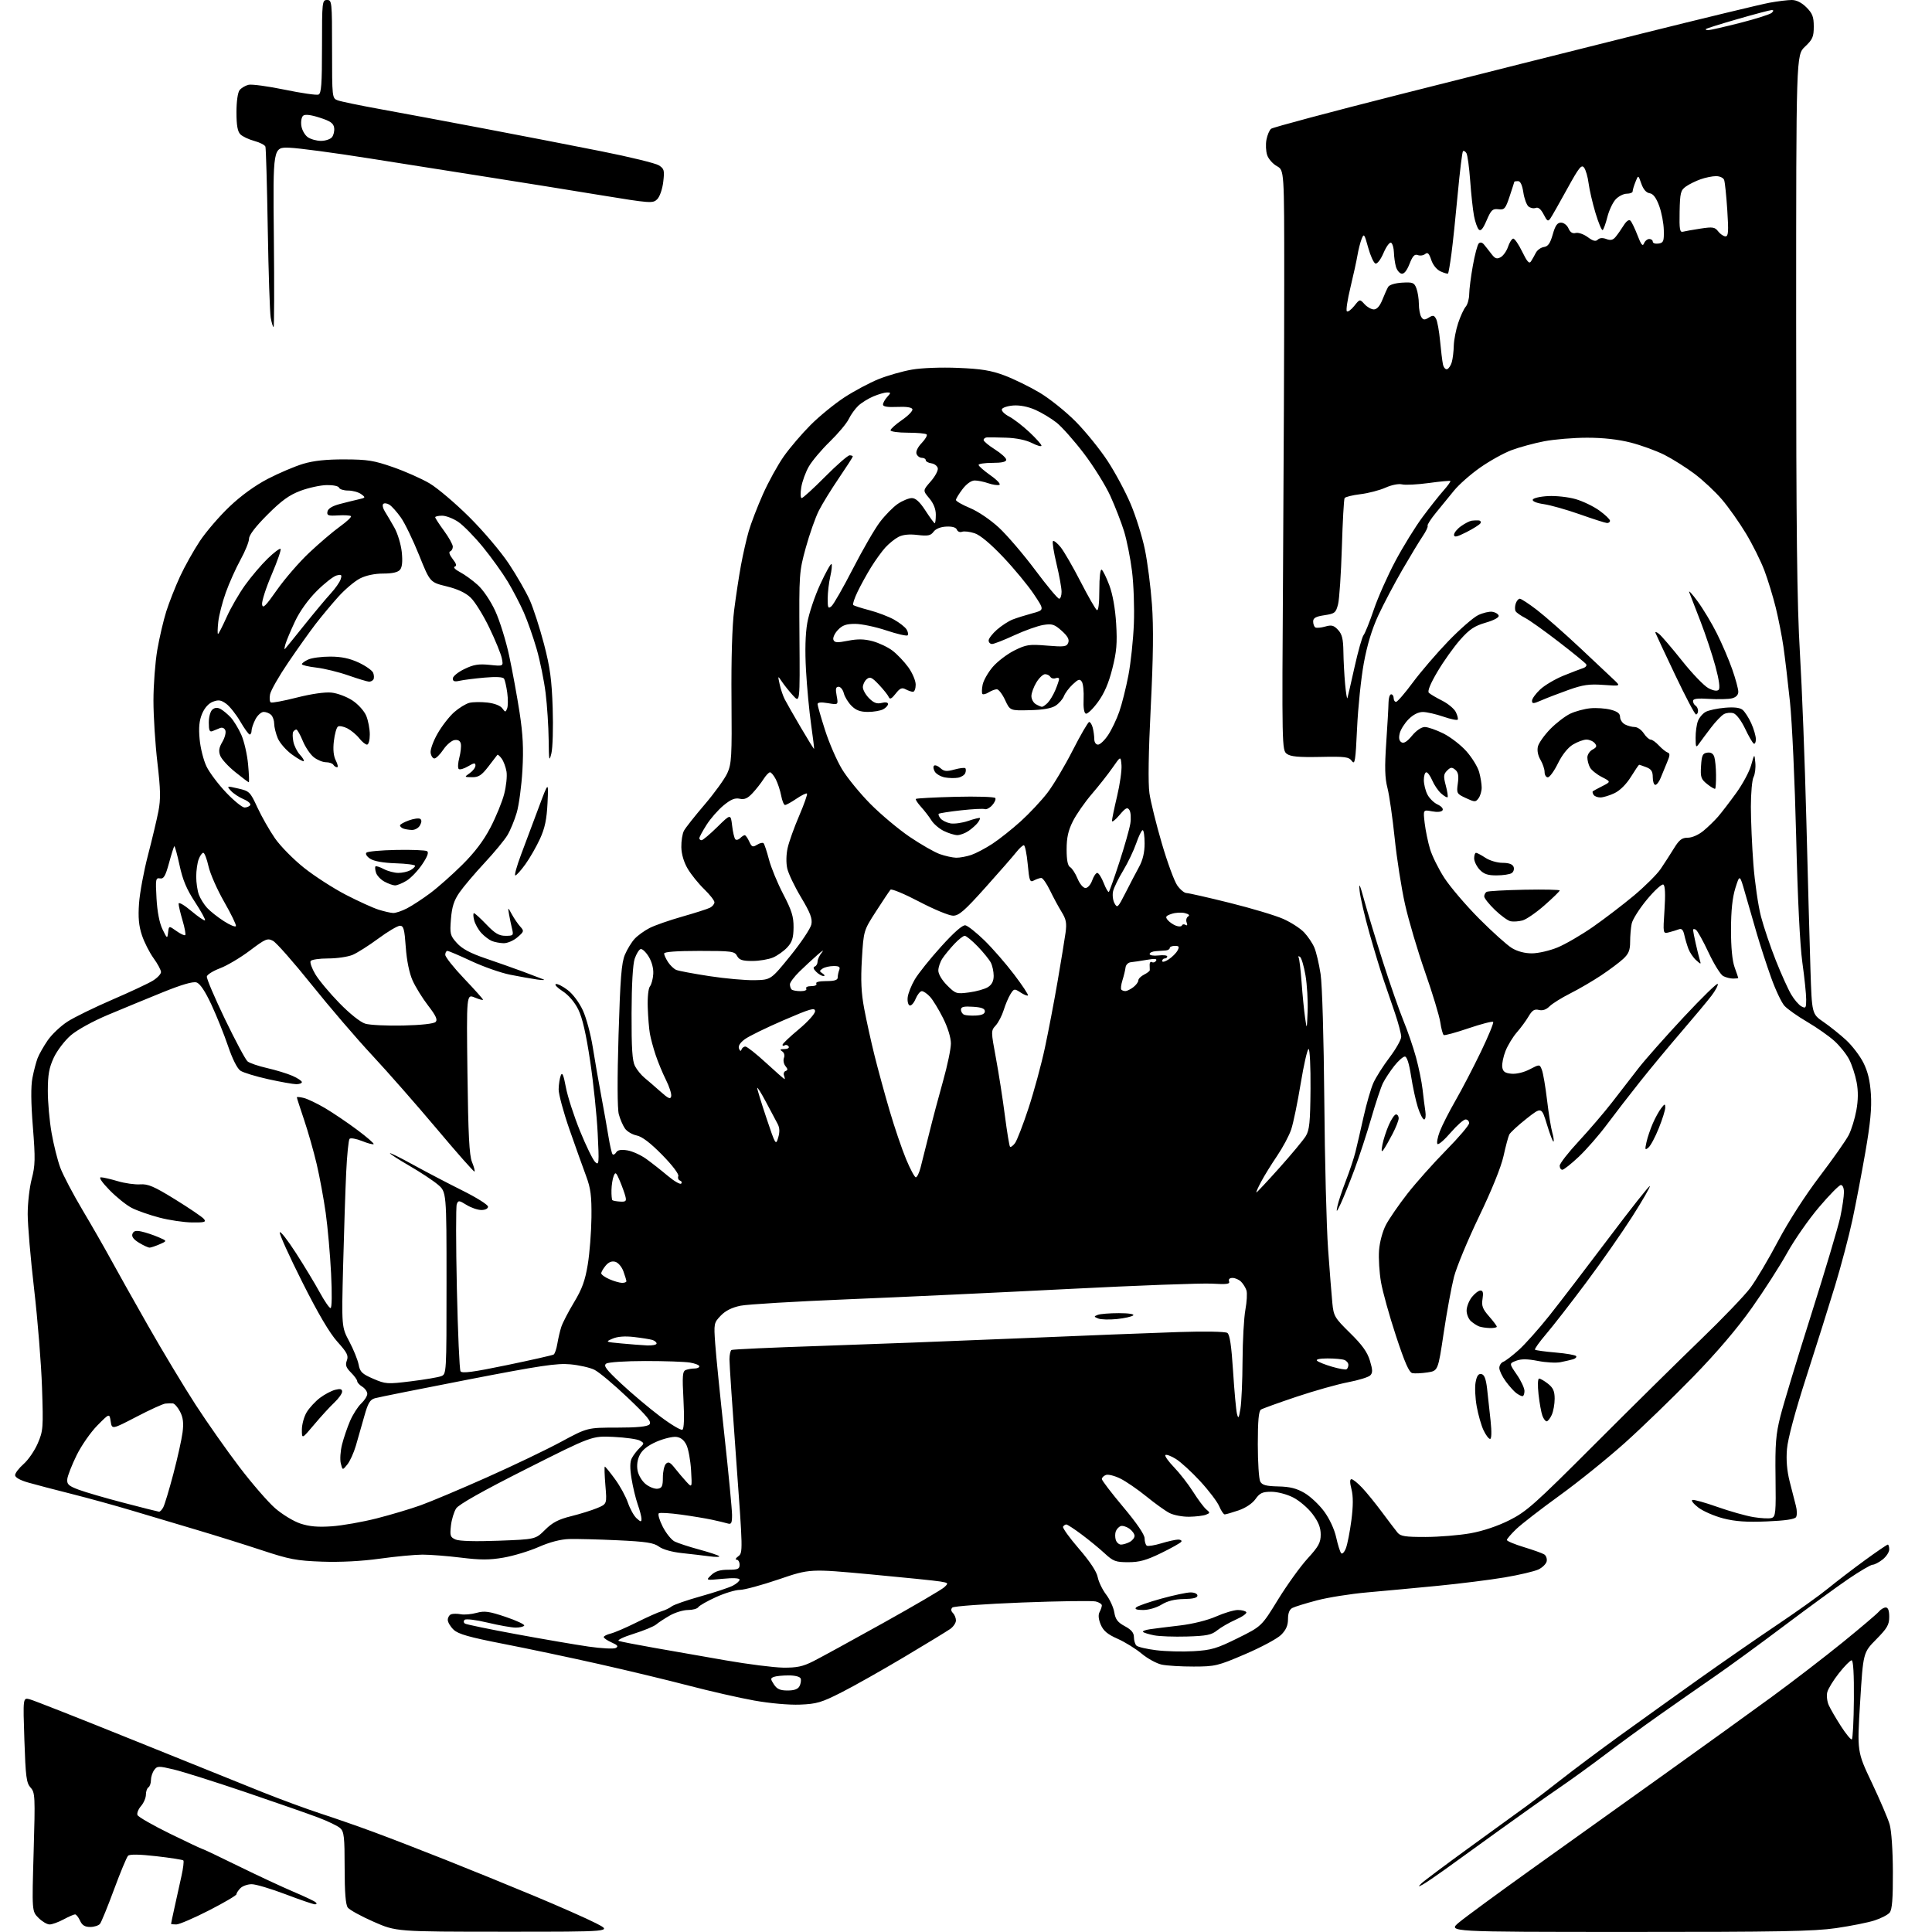 <?xml version="1.0" encoding="UTF-8" standalone="no"?>
<svg 
  version="1.1" 
  xmlns="http://www.w3.org/2000/svg" 
  xmlns:xlink="http://www.w3.org/1999/xlink" 
  xmlns:svg="http://www.w3.org/2000/svg"
  xmlns:rdf="http://www.w3.org/1999/02/22-rdf-syntax-ns#"
  xmlns:cc="http://creativecommons.org/ns#"
  xmlns:dc="http://purl.org/dc/elements/1.1/"
  viewBox="0 0 768 768"
  width="768"
  height="768"
>
<style>svg {background-color: white; }</style>"
<path stroke="none" fill="black" fill-rule="evenodd" d="M200.50,767.89C157.50,767.88 157.50,767.88 148.50,763.92C143.55,761.75 138.94,759.21 138.25,758.29C137.39,757.14 137.00,752.23 137.00,742.46C137.00,730.25 136.76,728.09 135.25,726.73C134.29,725.86 130.35,723.95 126.50,722.50C122.65,721.04 109.60,716.49 97.50,712.38C85.40,708.28 72.59,704.23 69.04,703.39C63.00,701.96 62.49,701.97 61.29,703.62C60.58,704.59 60.00,706.39 60.00,707.63C60.00,708.87 59.55,710.16 59.00,710.50C58.45,710.84 58.00,712.15 58.00,713.41C58.00,714.66 57.13,716.70 56.06,717.93C55.00,719.16 54.36,720.76 54.64,721.50C54.92,722.23 60.74,725.57 67.57,728.92C74.40,732.26 80.20,735.00 80.46,735.00C80.72,735.00 87.14,738.04 94.72,741.77C102.30,745.49 112.10,750.06 116.50,751.93C120.90,753.79 124.93,755.70 125.45,756.16C126.03,756.67 125.94,757.00 125.21,757.00C124.55,757.00 119.29,755.20 113.50,753.00C107.71,750.80 101.67,749.00 100.06,749.00C98.46,749.00 96.44,749.71 95.57,750.57C94.71,751.44 94.00,752.52 94.00,752.99C94.00,753.45 89.09,756.34 83.08,759.41C77.07,762.49 71.22,765.00 70.08,765.00C68.94,765.00 68.00,764.89 68.00,764.75C68.00,764.61 68.64,761.57 69.43,758.00C70.22,754.42 71.43,748.93 72.13,745.78C72.83,742.64 73.17,739.83 72.88,739.55C72.60,739.27 67.76,738.51 62.13,737.87C55.37,737.10 51.56,737.04 50.90,737.70C50.36,738.24 47.85,744.27 45.33,751.09C42.81,757.92 40.30,764.06 39.75,764.75C39.20,765.44 37.45,766.00 35.86,766.00C33.73,766.00 32.65,765.33 31.82,763.50C31.19,762.12 30.30,761.00 29.84,761.00C29.37,761.00 27.31,761.90 25.26,763.00C23.21,764.10 20.71,765.00 19.72,765.00C18.72,765.00 16.73,763.83 15.30,762.39C12.69,759.78 12.69,759.78 13.37,736.23C14.02,713.97 13.95,712.57 12.15,710.59C10.50,708.77 10.18,706.32 9.69,691.66C9.13,674.82 9.13,674.82 11.77,675.48C13.22,675.84 31.75,683.14 52.95,691.70C74.15,700.26 97.35,709.60 104.50,712.47C111.65,715.33 122.00,719.14 127.50,720.93C133.00,722.72 142.45,726.01 148.50,728.25C154.55,730.48 167.38,735.44 177.00,739.26C186.62,743.08 202.58,749.58 212.46,753.70C222.34,757.82 233.37,762.70 236.96,764.54C243.50,767.90 243.50,767.90 200.50,767.89zM647.37,767.98C575.50,767.96 575.50,767.96 579.94,764.23C582.39,762.18 595.44,752.60 608.94,742.94C622.45,733.29 646.10,716.38 661.50,705.38C676.90,694.37 696.25,680.42 704.50,674.39C712.75,668.35 725.36,658.65 732.53,652.83C739.69,647.01 746.16,641.52 746.90,640.62C747.64,639.73 748.86,639.00 749.62,639.00C750.55,639.00 751.00,640.23 751.00,642.72C751.00,645.86 750.19,647.26 745.82,651.68C740.64,656.93 740.64,656.93 739.43,676.63C738.22,696.33 738.22,696.33 744.07,708.64C747.28,715.41 750.47,722.87 751.16,725.22C751.89,727.73 752.42,735.54 752.45,744.09C752.49,754.81 752.15,759.11 751.17,760.29C750.44,761.17 747.74,762.57 745.17,763.40C742.60,764.24 735.72,765.61 729.87,766.46C721.06,767.74 706.94,768.00 647.37,767.98zM565.50,749.17C563.71,750.12 563.66,750.07 565.00,748.71C565.83,747.87 574.60,741.31 584.50,734.12C594.40,726.94 604.52,719.60 607.00,717.80C609.48,716.00 615.55,711.35 620.50,707.46C625.45,703.57 636.02,695.66 644.00,689.89C651.98,684.13 666.15,673.97 675.50,667.32C684.85,660.68 698.84,650.99 706.59,645.79C714.34,640.59 723.38,634.13 726.69,631.42C730.00,628.71 736.56,623.69 741.28,620.25C746.00,616.81 750.12,614.00 750.43,614.00C750.74,614.00 751.00,614.87 751.00,615.93C751.00,616.99 749.81,618.79 748.37,619.93C746.92,621.07 745.13,622.00 744.40,622.00C743.67,622.00 739.35,624.54 734.79,627.64C730.23,630.74 718.62,639.21 709.00,646.45C699.38,653.69 687.00,662.71 681.50,666.50C676.00,670.29 666.10,677.20 659.50,681.85C652.90,686.50 643.23,693.57 638.00,697.54C632.77,701.52 624.63,707.41 619.91,710.64C615.18,713.86 604.46,721.45 596.08,727.50C587.71,733.55 577.85,740.66 574.18,743.30C570.50,745.94 566.60,748.58 565.50,749.17zM736.13,691.42C736.51,691.18 736.88,684.02 736.95,675.50C737.03,665.62 736.70,660.00 736.06,660.00C735.50,660.00 733.23,662.29 731.02,665.10C728.80,667.90 726.71,671.31 726.37,672.67C726.03,674.03 726.29,676.35 726.95,677.82C727.61,679.30 729.79,683.05 731.80,686.17C733.80,689.29 735.76,691.65 736.13,691.42zM318.00,677.61C313.65,677.79 306.01,677.10 299.81,675.99C293.93,674.94 282.23,672.27 273.81,670.07C265.39,667.87 249.28,663.99 238.00,661.46C226.72,658.92 209.67,655.32 200.10,653.46C186.55,650.82 182.18,649.58 180.35,647.86C179.06,646.65 178.00,644.88 178.00,643.93C178.00,642.99 178.59,641.99 179.31,641.71C180.04,641.43 181.77,641.42 183.16,641.69C184.56,641.96 187.39,641.71 189.44,641.14C192.60,640.27 194.40,640.52 201.03,642.75C205.34,644.21 208.65,645.76 208.38,646.20C208.11,646.64 206.59,647.00 205.00,647.00C203.42,647.00 198.40,646.11 193.84,645.02C189.17,643.91 185.18,643.42 184.69,643.91C184.20,644.40 184.27,645.05 184.85,645.41C185.42,645.76 194.57,647.65 205.19,649.61C215.81,651.57 228.74,653.79 233.93,654.54C239.11,655.29 244.01,655.54 244.80,655.09C245.91,654.47 245.52,653.95 243.13,652.90C241.41,652.13 240.00,651.18 240.00,650.77C240.00,650.37 241.24,649.74 242.75,649.37C244.26,649.00 248.88,647.02 253.00,644.96C257.12,642.90 261.62,640.89 263.00,640.49C264.38,640.09 266.18,639.23 267.00,638.57C267.82,637.91 273.00,636.11 278.50,634.57C284.00,633.03 289.74,631.13 291.25,630.36C292.76,629.58 294.00,628.50 294.00,627.95C294.00,627.31 291.53,627.18 287.25,627.60C280.50,628.25 280.50,628.25 282.71,626.13C284.30,624.59 286.19,624.00 289.46,624.00C293.33,624.00 294.00,623.71 294.00,622.00C294.00,620.90 293.46,620.00 292.81,620.00C292.15,620.00 292.46,619.38 293.50,618.63C295.33,617.28 295.31,616.39 292.66,580.38C291.16,560.09 289.95,542.06 289.97,540.31C289.99,538.55 290.35,536.90 290.77,536.64C291.20,536.38 306.84,535.66 325.52,535.05C344.21,534.43 379.98,533.07 405.00,532.01C430.02,530.95 458.60,529.82 468.50,529.51C478.92,529.17 487.08,529.32 487.88,529.85C488.86,530.51 489.51,534.89 490.17,545.14C490.67,553.04 491.37,560.62 491.71,562.00C492.25,564.14 492.45,563.85 493.09,560.00C493.51,557.52 493.89,548.95 493.93,540.93C493.97,532.92 494.48,523.79 495.06,520.65C495.64,517.51 495.83,514.05 495.49,512.97C495.15,511.89 494.19,510.33 493.36,509.51C492.53,508.68 491.00,508.00 489.96,508.00C488.78,508.00 488.26,508.51 488.58,509.35C489.00,510.44 487.65,510.62 481.80,510.27C477.79,510.03 452.00,510.99 424.50,512.40C397.00,513.81 357.62,515.65 337.00,516.49C316.38,517.33 297.21,518.48 294.40,519.04C290.96,519.74 288.39,521.02 286.51,522.99C283.78,525.84 283.73,526.12 284.31,534.20C284.63,538.77 286.27,555.07 287.95,570.43C289.63,585.79 291.00,600.10 291.00,602.24C291.00,605.49 290.71,606.05 289.25,605.60C288.29,605.31 285.48,604.64 283.00,604.11C280.52,603.58 274.97,602.66 270.66,602.07C266.35,601.48 262.41,601.24 261.92,601.55C261.42,601.86 262.10,604.23 263.42,606.83C264.73,609.43 266.87,612.10 268.16,612.76C269.45,613.41 273.83,614.85 277.89,615.95C281.96,617.05 285.56,618.25 285.89,618.60C286.23,618.96 284.48,618.99 282.00,618.66C279.52,618.33 274.57,617.75 271.00,617.37C267.14,616.96 263.47,615.93 261.96,614.81C259.88,613.28 256.86,612.81 245.46,612.28C237.78,611.92 229.13,611.70 226.23,611.79C222.84,611.89 218.50,613.02 214.10,614.96C210.33,616.61 204.05,618.51 200.14,619.18C194.58,620.14 190.93,620.14 183.27,619.19C177.90,618.53 171.01,617.99 167.96,617.99C164.91,618.00 157.26,618.72 150.96,619.60C143.66,620.61 135.32,621.04 128.00,620.78C117.83,620.41 115.05,619.88 104.00,616.22C97.12,613.95 85.42,610.29 78.00,608.09C70.58,605.89 59.10,602.47 52.50,600.49C45.90,598.51 35.10,595.53 28.50,593.87C21.90,592.21 14.14,590.18 11.25,589.35C8.00,588.43 6.00,587.30 6.00,586.40C6.00,585.60 7.52,583.61 9.37,581.98C11.23,580.35 13.77,576.65 15.01,573.76C17.16,568.77 17.24,567.62 16.70,551.50C16.39,542.15 14.98,524.60 13.57,512.50C12.16,500.40 11.01,486.96 11.01,482.64C11.00,478.32 11.72,472.02 12.61,468.64C14.01,463.29 14.07,460.63 13.07,448.00C12.29,438.26 12.24,431.86 12.89,428.50C13.42,425.75 14.34,422.23 14.93,420.67C15.52,419.12 17.34,415.92 18.96,413.56C20.59,411.19 24.14,407.84 26.86,406.09C29.58,404.34 37.59,400.43 44.65,397.38C51.72,394.34 58.96,390.94 60.75,389.84C62.54,388.74 64.00,387.19 64.00,386.41C64.00,385.62 62.68,383.15 61.06,380.92C59.44,378.68 57.35,374.57 56.42,371.77C55.17,368.01 54.87,364.72 55.27,359.09C55.57,354.92 57.16,346.32 58.81,340.00C60.46,333.68 62.33,325.80 62.97,322.50C63.91,317.67 63.83,313.90 62.57,303.15C61.71,295.82 61.00,284.74 61.00,278.54C61.00,272.34 61.69,263.27 62.52,258.38C63.36,253.50 64.98,246.57 66.11,243.00C67.25,239.43 69.70,233.21 71.55,229.19C73.41,225.17 76.96,218.83 79.44,215.09C81.93,211.35 87.23,205.19 91.23,201.39C95.83,197.01 101.43,192.96 106.50,190.33C110.90,188.05 117.20,185.37 120.50,184.38C124.67,183.13 129.70,182.59 137.00,182.62C146.09,182.64 148.68,183.06 156.26,185.71C161.08,187.39 167.59,190.28 170.73,192.13C173.88,193.99 180.97,200.00 186.51,205.50C192.10,211.05 199.11,219.32 202.27,224.08C205.40,228.80 209.15,235.33 210.60,238.58C212.05,241.84 214.58,249.68 216.24,256.00C218.66,265.29 219.33,270.19 219.70,281.50C219.95,289.20 219.72,297.30 219.18,299.50C218.32,303.02 218.19,302.37 218.10,294.00C218.04,288.77 217.50,280.45 216.89,275.50C216.28,270.55 214.68,262.68 213.33,258.00C211.98,253.32 209.69,246.80 208.24,243.50C206.79,240.20 203.92,234.68 201.86,231.24C199.80,227.80 195.35,221.60 191.98,217.47C188.60,213.34 184.20,208.85 182.19,207.48C180.18,206.12 177.29,205.00 175.77,205.00C174.25,205.00 173.00,205.28 173.00,205.62C173.00,205.95 174.57,208.38 176.50,211.00C178.42,213.62 180.00,216.46 180.00,217.30C180.00,218.14 179.52,218.99 178.93,219.19C178.30,219.40 178.72,220.64 179.93,222.19C181.42,224.08 181.65,224.95 180.76,225.25C180.07,225.49 180.99,226.45 182.81,227.40C184.63,228.34 187.82,230.65 189.90,232.53C192.08,234.50 195.02,238.87 196.87,242.87C198.63,246.68 201.12,254.68 202.40,260.65C203.69,266.62 205.54,276.74 206.53,283.15C207.88,291.97 208.16,297.58 207.67,306.20C207.31,312.46 206.29,320.04 205.41,323.04C204.53,326.04 202.87,330.07 201.71,332.00C200.56,333.93 196.44,338.91 192.56,343.07C188.68,347.24 184.21,352.51 182.64,354.79C180.46,357.94 179.65,360.47 179.26,365.31C178.78,371.27 178.94,371.90 181.63,374.88C183.68,377.16 186.92,378.90 193.00,380.97C197.68,382.56 204.43,384.95 208.00,386.27C211.57,387.60 215.18,388.97 216.00,389.31C216.82,389.65 215.70,389.68 213.50,389.37C211.30,389.06 206.47,388.20 202.77,387.46C199.07,386.72 192.15,384.29 187.38,382.06C182.62,379.83 178.34,378.00 177.86,378.00C177.39,378.00 177.00,378.70 177.00,379.56C177.00,380.42 180.37,384.67 184.50,389.00C188.62,393.33 192.00,397.10 192.00,397.39C192.00,397.67 190.52,397.28 188.72,396.53C185.43,395.15 185.43,395.15 185.82,426.83C186.12,451.01 186.55,459.31 187.62,461.90C188.39,463.78 188.85,465.49 188.63,465.71C188.40,465.93 181.68,458.32 173.68,448.80C165.68,439.29 154.10,426.10 147.95,419.50C141.79,412.90 130.95,400.26 123.86,391.41C116.76,382.55 109.87,374.73 108.55,374.02C106.33,372.84 105.60,373.14 99.32,377.87C95.57,380.70 90.25,383.85 87.50,384.89C84.75,385.92 82.37,387.40 82.22,388.17C82.06,388.94 85.31,396.57 89.43,405.13C93.56,413.69 97.60,421.25 98.41,421.92C99.22,422.60 102.72,423.79 106.19,424.58C109.66,425.37 114.19,426.75 116.25,427.66C118.31,428.56 120.00,429.69 120.00,430.15C120.00,430.62 118.99,430.99 117.75,430.98C116.51,430.97 111.49,430.07 106.59,428.99C101.68,427.90 96.73,426.39 95.59,425.63C94.31,424.78 92.40,420.98 90.67,415.87C89.11,411.27 86.12,403.83 84.03,399.35C81.51,393.95 79.52,390.98 78.11,390.54C76.71,390.09 72.21,391.40 64.75,394.42C58.56,396.93 48.78,400.96 43.00,403.39C36.91,405.94 30.66,409.39 28.12,411.58C25.71,413.66 22.68,417.65 21.38,420.43C19.51,424.44 19.02,427.20 19.01,433.62C19.00,438.08 19.67,445.60 20.50,450.32C21.32,455.05 22.89,461.29 23.98,464.21C25.07,467.12 29.04,474.68 32.80,481.00C36.56,487.32 41.59,496.10 43.99,500.50C46.38,504.90 53.07,516.83 58.86,527.00C64.65,537.17 73.16,551.31 77.77,558.42C82.38,565.53 90.22,576.67 95.18,583.18C100.14,589.70 106.51,597.04 109.33,599.51C112.15,601.97 116.67,604.73 119.38,605.63C122.98,606.82 126.36,607.12 131.91,606.73C136.08,606.43 144.10,605.02 149.71,603.59C155.33,602.16 163.20,599.81 167.21,598.37C171.22,596.93 183.05,591.95 193.50,587.29C203.95,582.64 217.22,576.28 223.00,573.16C233.50,567.50 233.50,567.50 245.20,567.50C253.25,567.50 257.29,567.11 258.15,566.24C259.16,565.24 257.45,563.13 249.46,555.53C243.98,550.32 238.05,545.36 236.27,544.50C234.50,543.63 230.20,542.66 226.71,542.34C221.42,541.84 214.71,542.85 185.94,548.43C167.00,552.11 150.40,555.43 149.05,555.82C147.07,556.38 146.27,557.73 144.80,563.01C143.81,566.58 142.31,571.83 141.47,574.67C140.63,577.52 139.10,580.89 138.06,582.17C136.17,584.50 136.17,584.50 135.47,581.73C135.09,580.21 135.31,576.84 135.96,574.24C136.61,571.65 138.05,567.43 139.15,564.86C140.26,562.30 142.25,559.17 143.58,557.92C144.91,556.67 146.00,554.94 146.00,554.07C146.00,553.19 145.10,551.92 144.00,551.23C142.90,550.55 142.00,549.56 142.00,549.04C142.00,548.52 140.88,546.97 139.51,545.60C137.55,543.64 137.20,542.63 137.88,540.81C138.60,538.88 137.98,537.66 134.12,533.37C131.02,529.93 126.42,522.11 120.16,509.65C115.02,499.43 110.99,490.53 111.21,489.88C111.42,489.23 114.32,492.93 117.65,498.10C120.98,503.27 125.24,510.31 127.10,513.74C128.97,517.17 130.91,519.98 131.40,519.99C131.93,520.00 132.02,514.27 131.61,506.25C131.24,498.69 130.27,487.86 129.48,482.19C128.68,476.53 127.07,467.78 125.89,462.75C124.71,457.73 122.45,449.79 120.87,445.12C119.29,440.45 118.00,436.44 118.00,436.20C118.00,435.97 119.24,436.08 120.75,436.45C122.26,436.82 126.08,438.65 129.24,440.51C132.39,442.38 138.13,446.25 141.98,449.13C145.83,452.00 148.78,454.55 148.53,454.80C148.29,455.05 146.20,454.50 143.89,453.57C141.59,452.65 139.37,452.26 138.96,452.70C138.55,453.14 137.94,459.12 137.62,466.00C137.29,472.88 136.75,489.52 136.40,503.00C135.78,527.50 135.78,527.50 138.85,533.27C140.54,536.45 142.20,540.58 142.56,542.44C143.10,545.36 143.92,546.15 148.35,548.07C153.27,550.20 153.94,550.25 163.35,549.09C168.77,548.42 174.17,547.51 175.35,547.06C177.49,546.24 177.50,546.15 177.50,510.01C177.50,473.78 177.50,473.78 174.00,470.85C172.07,469.23 167.01,465.89 162.75,463.43C158.49,460.96 155.00,458.71 155.00,458.43C155.00,458.15 159.16,460.21 164.25,463.02C169.34,465.82 178.11,470.41 183.75,473.22C189.39,476.02 194.00,478.92 194.00,479.66C194.00,480.44 192.90,481.00 191.37,481.00C189.92,481.00 187.27,480.09 185.48,478.99C182.47,477.13 182.17,477.10 181.57,478.68C181.21,479.62 181.23,494.68 181.61,512.14C182.00,529.60 182.65,544.43 183.06,545.10C183.64,546.03 188.05,545.45 201.52,542.65C211.26,540.63 219.61,538.74 220.08,538.45C220.54,538.17 221.20,536.26 221.54,534.21C221.88,532.17 222.58,529.15 223.11,527.50C223.64,525.86 225.92,521.45 228.18,517.70C231.38,512.41 232.59,509.07 233.64,502.70C234.39,498.19 235.04,489.77 235.11,484.00C235.20,475.39 234.82,472.42 232.99,467.50C231.76,464.20 228.78,455.88 226.38,449.00C223.98,442.12 222.04,434.93 222.07,433.00C222.11,431.07 222.49,428.61 222.91,427.52C223.49,426.04 224.01,427.23 224.95,432.23C225.64,435.91 228.18,443.75 230.59,449.66C232.99,455.56 235.70,461.09 236.60,461.94C238.12,463.38 238.19,462.53 237.59,450.50C237.24,443.35 235.89,430.43 234.59,421.78C232.98,410.98 231.50,404.57 229.87,401.28C228.42,398.35 226.02,395.55 223.67,394.03C221.56,392.67 220.33,391.39 220.95,391.18C221.56,390.98 223.68,392.04 225.65,393.55C227.75,395.14 230.27,398.54 231.72,401.69C233.08,404.66 234.84,411.23 235.64,416.30C236.44,421.36 237.94,430.00 238.98,435.50C240.01,441.00 241.33,448.37 241.89,451.88C242.46,455.39 243.19,458.53 243.52,458.85C243.84,459.18 244.49,458.83 244.95,458.07C245.54,457.13 246.92,456.89 249.38,457.29C251.36,457.61 254.73,459.14 256.88,460.68C259.04,462.23 262.88,465.25 265.42,467.39C267.97,469.53 270.38,470.93 270.78,470.50C271.17,470.08 270.96,469.53 270.31,469.30C269.65,469.06 269.35,468.26 269.63,467.51C269.94,466.72 267.24,463.18 263.21,459.07C258.53,454.31 255.23,451.80 253.10,451.37C251.35,451.02 249.26,449.78 248.44,448.62C247.62,447.45 246.52,444.91 245.99,442.96C245.40,440.75 245.35,428.92 245.88,411.46C246.56,388.86 247.05,382.74 248.41,379.51C249.34,377.32 251.09,374.46 252.30,373.17C253.51,371.87 256.17,369.95 258.22,368.90C260.26,367.85 266.11,365.81 271.22,364.36C276.32,362.91 281.29,361.32 282.25,360.83C283.21,360.33 284.00,359.36 284.00,358.67C284.00,357.97 282.16,355.63 279.92,353.45C277.67,351.28 274.73,347.63 273.38,345.35C271.84,342.75 270.90,339.56 270.84,336.77C270.79,334.33 271.26,331.39 271.88,330.23C272.49,329.08 276.20,324.39 280.11,319.82C284.02,315.24 288.07,309.64 289.11,307.37C290.81,303.63 290.97,300.84 290.78,277.87C290.64,261.99 291.04,248.76 291.84,242.50C292.54,237.00 293.75,228.98 294.55,224.68C295.34,220.38 296.72,214.31 297.62,211.18C298.52,208.06 301.06,201.45 303.26,196.50C305.46,191.55 309.22,184.73 311.61,181.35C314.00,177.97 318.78,172.38 322.23,168.93C325.68,165.47 331.72,160.54 335.66,157.96C339.60,155.39 345.74,152.12 349.30,150.69C352.86,149.26 358.80,147.57 362.49,146.93C366.36,146.25 374.12,145.96 380.85,146.24C390.00,146.61 393.94,147.25 399.21,149.22C402.89,150.59 409.19,153.67 413.21,156.05C417.22,158.43 423.70,163.63 427.62,167.59C431.54,171.56 437.21,178.56 440.23,183.15C443.25,187.74 447.40,195.47 449.45,200.33C451.51,205.18 454.04,213.28 455.09,218.33C456.14,223.37 457.41,233.24 457.92,240.26C458.58,249.30 458.44,261.24 457.44,281.11C456.53,299.21 456.35,311.37 456.92,315.34C457.41,318.73 459.62,327.69 461.84,335.25C464.05,342.81 466.82,350.35 468.00,352.00C469.17,353.65 470.81,355.00 471.64,355.00C472.46,355.00 480.19,356.75 488.82,358.90C497.44,361.04 507.02,363.91 510.09,365.27C513.17,366.64 516.91,369.05 518.40,370.63C519.90,372.21 521.73,374.92 522.47,376.67C523.22,378.41 524.33,383.13 524.95,387.17C525.60,391.40 526.22,412.65 526.43,437.50C526.62,461.15 527.30,487.70 527.93,496.50C528.57,505.30 529.33,514.98 529.63,518.00C530.14,523.19 530.54,523.86 536.67,529.89C541.47,534.59 543.54,537.48 544.56,540.88C545.68,544.60 545.71,545.72 544.68,546.75C543.98,547.45 540.01,548.67 535.84,549.47C531.68,550.26 522.48,552.86 515.39,555.23C508.30,557.61 501.94,559.90 501.25,560.33C500.35,560.90 500.00,564.80 500.00,574.12C500.00,581.28 500.43,587.94 500.96,588.93C501.72,590.35 503.27,590.77 508.14,590.88C512.77,590.98 515.43,591.65 518.58,593.50C520.91,594.86 524.42,598.17 526.39,600.85C528.51,603.74 530.45,607.93 531.15,611.12C531.80,614.08 532.69,616.91 533.13,617.41C533.57,617.92 534.42,617.02 535.03,615.42C535.64,613.82 536.61,608.81 537.20,604.29C537.93,598.63 537.94,594.80 537.24,592.03C536.54,589.28 536.54,588.00 537.24,588.00C537.80,588.00 539.71,589.53 541.48,591.41C543.25,593.28 546.81,597.67 549.40,601.16C551.99,604.65 554.76,608.29 555.55,609.25C556.74,610.70 558.63,610.99 566.74,610.97C572.11,610.95 580.09,610.29 584.48,609.51C589.43,608.63 595.32,606.66 599.98,604.32C606.77,600.93 610.06,598.00 634.00,574.03C648.58,559.44 667.51,540.75 676.07,532.50C684.63,524.25 693.49,515.02 695.75,512.00C698.01,508.98 702.99,500.59 706.80,493.37C710.97,485.50 717.60,475.18 723.37,467.60C728.65,460.65 733.85,453.26 734.91,451.17C735.97,449.09 737.33,444.69 737.93,441.38C738.67,437.30 738.71,433.72 738.04,430.21C737.50,427.36 736.18,423.31 735.10,421.20C734.03,419.09 731.37,415.76 729.20,413.80C727.03,411.84 722.16,408.43 718.38,406.21C714.60,404.00 710.54,401.13 709.36,399.84C708.18,398.55 705.77,393.45 704.01,388.50C702.24,383.55 699.68,375.68 698.32,371.00C696.96,366.32 694.88,359.13 693.70,355.01C691.57,347.52 691.57,347.52 689.84,353.01C688.66,356.79 688.12,361.93 688.10,369.50C688.09,376.60 688.60,381.92 689.53,384.50C690.32,386.70 690.98,388.61 690.98,388.75C690.99,388.89 690.07,389.00 688.93,389.00C687.80,389.00 686.02,388.54 684.98,387.99C683.94,387.43 681.32,383.22 679.17,378.63C677.02,374.04 674.75,369.96 674.13,369.58C673.51,369.20 673.01,369.25 673.02,369.69C673.04,370.14 673.50,372.52 674.06,375.00C674.62,377.48 675.34,380.40 675.67,381.50C676.25,383.44 676.21,383.45 674.22,381.68C673.10,380.68 671.73,378.65 671.17,377.18C670.62,375.70 669.88,373.22 669.54,371.66C669.09,369.62 668.48,368.99 667.37,369.41C666.51,369.74 664.74,370.28 663.43,370.61C661.04,371.21 661.04,371.21 661.66,361.75C662.07,355.52 661.92,352.07 661.22,351.64C660.64,351.28 657.70,353.95 654.69,357.58C651.68,361.21 648.94,365.54 648.61,367.21C648.27,368.88 648.00,372.13 648.00,374.44C648.00,377.72 647.41,379.18 645.25,381.17C643.74,382.57 639.80,385.52 636.50,387.72C633.20,389.92 627.67,393.15 624.22,394.89C620.77,396.63 617.05,398.95 615.96,400.04C614.65,401.35 613.20,401.84 611.73,401.47C609.97,401.03 609.08,401.59 607.63,404.04C606.61,405.77 604.51,408.63 602.96,410.39C601.41,412.16 599.40,415.46 598.49,417.73C597.58,420.00 596.99,422.90 597.17,424.18C597.43,425.99 598.22,426.57 600.81,426.82C602.77,427.01 605.75,426.29 608.09,425.07C612.05,423.01 612.05,423.01 612.94,425.34C613.43,426.62 614.35,432.02 614.98,437.32C615.61,442.63 616.54,448.41 617.05,450.17C617.55,451.93 617.78,453.56 617.54,453.79C617.31,454.02 616.15,451.01 614.96,447.09C612.80,439.97 612.80,439.97 606.75,444.74C603.43,447.36 600.37,450.18 599.96,451.00C599.55,451.82 598.52,455.68 597.67,459.56C596.71,463.91 592.99,473.11 587.96,483.56C583.48,492.88 578.98,503.71 577.97,507.64C576.97,511.56 575.13,521.56 573.89,529.85C571.64,544.93 571.64,544.93 567.44,545.56C565.13,545.91 562.44,546.04 561.46,545.85C560.14,545.59 558.45,541.76 554.91,531.00C552.28,523.02 549.61,513.41 548.96,509.63C548.31,505.85 547.96,500.19 548.19,497.07C548.43,493.78 549.58,489.50 550.91,486.94C552.19,484.50 556.04,478.90 559.48,474.50C562.92,470.10 569.85,462.33 574.87,457.23C579.89,452.13 584.00,447.30 584.00,446.48C584.00,445.67 583.37,445.00 582.59,445.00C581.81,445.00 579.15,447.36 576.66,450.24C574.18,453.12 571.83,455.16 571.43,454.76C571.03,454.37 571.45,452.12 572.34,449.77C573.24,447.41 576.05,441.89 578.58,437.49C581.11,433.10 585.64,424.39 588.65,418.15C591.66,411.90 593.87,406.53 593.55,406.22C593.23,405.90 588.84,407.04 583.78,408.75C578.73,410.47 574.29,411.68 573.91,411.45C573.54,411.21 572.91,408.92 572.53,406.34C572.14,403.76 569.42,394.78 566.48,386.39C563.54,377.99 559.96,365.91 558.53,359.53C557.10,353.15 555.24,341.31 554.41,333.21C553.57,325.12 552.28,316.13 551.54,313.24C550.50,309.19 550.39,305.03 551.05,295.24C551.53,288.23 551.94,281.04 551.96,279.25C551.98,277.46 552.45,276.00 553.00,276.00C553.55,276.00 554.00,276.68 554.00,277.50C554.00,278.32 554.43,279.00 554.96,279.00C555.49,279.00 558.48,275.54 561.60,271.32C564.73,267.09 571.07,259.71 575.70,254.90C580.33,250.10 585.69,245.43 587.60,244.52C589.51,243.61 592.04,243.01 593.21,243.19C594.38,243.36 595.52,244.04 595.74,244.70C595.98,245.43 593.95,246.54 590.59,247.52C586.13,248.81 584.14,250.14 580.45,254.31C577.92,257.17 573.86,262.86 571.44,266.96C568.59,271.77 567.37,274.77 567.99,275.39C568.52,275.92 570.88,277.32 573.23,278.50C575.58,279.68 578.04,281.72 578.69,283.02C579.34,284.32 579.69,285.69 579.47,286.05C579.24,286.41 576.68,285.89 573.78,284.89C570.88,283.89 567.23,283.05 565.67,283.03C563.86,283.01 561.81,284.03 559.97,285.87C558.39,287.45 556.79,289.97 556.42,291.48C555.95,293.33 556.17,294.49 557.09,295.06C558.04,295.64 559.33,294.84 561.30,292.45C562.99,290.40 565.05,289.00 566.38,289.00C567.60,289.00 570.94,290.16 573.79,291.58C576.64,293.01 580.78,296.21 582.98,298.71C585.18,301.21 587.43,304.88 587.98,306.88C588.54,308.87 588.99,311.65 588.99,313.06C589.00,314.47 588.44,316.38 587.75,317.31C586.58,318.90 586.27,318.90 582.72,317.25C579.07,315.56 578.96,315.36 579.51,311.40C579.93,308.36 579.67,306.97 578.49,305.99C577.16,304.89 576.63,304.94 575.24,306.33C573.83,307.74 573.75,308.61 574.72,312.24C575.34,314.57 575.66,316.67 575.43,316.90C575.20,317.13 574.05,316.46 572.87,315.41C571.69,314.36 570.11,312.04 569.35,310.25C568.59,308.46 567.53,307.00 566.99,307.00C566.44,307.00 566.00,308.37 566.00,310.05C566.00,311.73 566.64,314.34 567.43,315.85C568.21,317.37 570.03,319.15 571.48,319.81C572.96,320.48 573.82,321.49 573.44,322.09C573.03,322.76 571.40,322.92 569.24,322.52C565.71,321.85 565.71,321.85 566.33,327.18C566.68,330.10 567.63,334.75 568.46,337.50C569.28,340.25 571.85,345.43 574.16,349.00C576.48,352.57 582.67,359.83 587.93,365.13C593.20,370.42 599.08,375.71 601.00,376.87C603.21,378.21 606.15,378.99 609.00,378.97C611.48,378.96 616.04,377.91 619.15,376.63C622.26,375.35 628.56,371.69 633.15,368.50C637.74,365.30 645.10,359.68 649.51,356.00C653.91,352.32 658.70,347.55 660.15,345.40C661.60,343.26 663.97,339.59 665.41,337.25C667.52,333.82 668.59,333.00 670.94,333.00C672.64,333.00 675.22,331.86 677.16,330.25C678.99,328.74 681.61,326.19 682.99,324.59C684.37,322.99 687.59,318.79 690.15,315.25C692.71,311.72 695.40,306.73 696.11,304.16C697.42,299.50 697.42,299.50 697.77,303.21C697.96,305.25 697.64,307.80 697.06,308.89C696.48,309.98 696.00,315.29 696.00,320.68C696.00,326.08 696.45,336.38 697.00,343.56C697.55,350.74 698.91,360.09 700.02,364.35C701.14,368.60 703.80,376.47 705.93,381.82C708.06,387.18 710.80,393.25 712.02,395.31C713.23,397.37 715.08,399.51 716.11,400.06C717.81,400.97 718.00,400.69 717.99,397.29C717.99,395.20 717.30,388.55 716.45,382.50C715.50,375.62 714.58,356.90 714.00,332.50C713.48,311.05 712.38,286.98 711.54,279.00C710.70,271.02 709.53,261.12 708.93,257.00C708.34,252.88 706.96,245.90 705.88,241.50C704.79,237.10 702.77,230.48 701.38,226.79C699.99,223.10 696.70,216.49 694.07,212.11C691.43,207.73 687.13,201.63 684.50,198.56C681.88,195.48 676.98,190.90 673.62,188.37C670.26,185.85 664.87,182.45 661.65,180.82C658.43,179.20 652.39,176.99 648.23,175.93C643.30,174.67 637.29,174.00 630.93,174.00C625.56,174.00 617.87,174.64 613.84,175.41C609.80,176.19 603.97,177.78 600.87,178.94C597.77,180.10 592.14,183.23 588.37,185.88C584.59,188.53 579.92,192.65 578.00,195.02C576.08,197.40 572.83,201.37 570.80,203.84C568.76,206.32 567.28,208.64 567.50,209.01C567.73,209.37 566.84,211.25 565.52,213.18C564.21,215.11 560.56,221.15 557.40,226.60C554.25,232.04 549.97,240.16 547.89,244.64C545.37,250.08 543.46,256.38 542.13,263.64C541.04,269.61 539.84,281.23 539.46,289.45C538.86,302.47 538.59,304.17 537.40,302.53C536.18,300.86 534.78,300.68 524.76,300.89C516.19,301.06 513.03,300.77 511.53,299.66C509.60,298.23 509.57,296.96 510.03,226.35C510.29,186.83 510.50,134.96 510.50,111.08C510.50,67.66 510.50,67.66 507.57,66.04C505.96,65.14 504.22,63.17 503.72,61.65C503.21,60.13 503.08,57.39 503.43,55.55C503.77,53.71 504.60,51.75 505.28,51.19C505.95,50.64 529.00,44.48 556.50,37.52C584.00,30.55 626.98,19.74 652.00,13.50C677.02,7.26 700.17,1.67 703.43,1.08C706.70,0.48 710.67,0.00 712.26,0.00C714.13,0.00 716.19,1.04 718.08,2.92C720.48,5.33 721.00,6.68 721.00,10.55C721.00,14.64 720.54,15.70 717.50,18.56C714.00,21.87 714.00,21.87 714.00,128.18C714.00,210.68 714.34,240.10 715.49,259.50C716.32,273.25 717.47,303.18 718.05,326.00C718.63,348.82 719.37,375.51 719.68,385.29C720.25,403.08 720.25,403.08 724.88,406.25C727.42,408.00 731.45,411.23 733.84,413.43C736.23,415.62 739.31,419.66 740.70,422.39C742.48,425.91 743.36,429.56 743.71,434.93C744.08,440.49 743.49,446.61 741.51,458.00C740.03,466.52 737.71,478.68 736.35,485.00C735.00,491.32 731.91,503.02 729.49,511.00C727.07,518.98 721.89,535.40 717.99,547.50C713.57,561.21 710.69,571.95 710.35,576.00C709.98,580.39 710.33,584.61 711.44,589.00C712.35,592.58 713.46,596.92 713.91,598.65C714.37,600.38 714.39,602.37 713.96,603.07C713.43,603.93 709.61,604.49 702.32,604.79C694.30,605.12 689.80,604.81 685.04,603.59C681.51,602.68 677.04,600.74 675.12,599.28C673.21,597.82 672.13,596.46 672.74,596.25C673.34,596.05 677.81,597.30 682.67,599.02C687.53,600.74 693.97,602.56 697.00,603.07C700.02,603.57 703.29,603.73 704.25,603.42C705.84,602.92 705.99,601.37 705.80,587.18C705.62,574.00 705.93,570.14 707.73,563.00C708.90,558.33 714.41,540.14 719.98,522.58C725.54,505.03 730.75,487.56 731.55,483.77C732.35,479.97 733.00,475.55 733.00,473.93C733.00,472.22 732.48,471.03 731.75,471.07C731.06,471.10 727.15,475.08 723.06,479.91C718.96,484.73 713.28,492.89 710.43,498.03C707.58,503.17 701.26,513.02 696.38,519.91C690.59,528.09 682.45,537.65 673.00,547.35C665.02,555.54 652.88,567.30 646.00,573.48C639.12,579.65 627.42,589.10 620.00,594.46C612.58,599.83 604.81,605.84 602.75,607.81C600.69,609.79 599.00,611.75 599.00,612.17C599.00,612.60 602.04,613.87 605.75,615.00C609.46,616.13 613.11,617.43 613.85,617.90C614.59,618.36 615.03,619.58 614.84,620.61C614.64,621.64 613.17,623.11 611.57,623.88C609.98,624.64 603.91,626.07 598.09,627.05C592.26,628.03 580.30,629.53 571.50,630.39C562.70,631.25 550.10,632.42 543.50,633.00C536.90,633.58 527.90,635.01 523.50,636.17C519.10,637.33 514.71,638.68 513.75,639.18C512.58,639.77 512.00,641.25 512.00,643.61C512.00,646.15 511.22,647.93 509.25,649.89C507.74,651.39 501.32,654.84 495.00,657.54C484.09,662.22 483.04,662.47 474.50,662.48C469.55,662.49 463.84,662.15 461.80,661.71C459.77,661.28 456.18,659.32 453.82,657.35C451.46,655.38 447.15,652.71 444.24,651.43C440.24,649.66 438.60,648.27 437.56,645.81C436.66,643.67 436.50,641.94 437.09,640.83C437.59,639.90 438.00,638.70 438.00,638.17C438.00,637.65 436.91,636.94 435.58,636.61C434.24,636.27 421.09,636.46 406.35,637.02C391.61,637.59 379.11,638.49 378.58,639.02C377.94,639.66 378.02,640.42 378.80,641.20C379.46,641.86 380.00,643.19 380.00,644.15C380.00,645.12 378.99,646.63 377.75,647.52C376.51,648.40 368.30,653.41 359.50,658.65C350.70,663.89 339.45,670.24 334.50,672.75C326.55,676.79 324.62,677.35 318.00,677.61zM313.08,672.00C315.74,672.00 317.21,671.46 317.83,670.25C318.32,669.29 318.53,667.94 318.28,667.25C318.02,666.51 316.06,666.00 313.50,666.00C311.11,666.00 308.47,666.27 307.62,666.59C306.23,667.13 306.24,667.43 307.65,669.59C308.87,671.45 310.12,672.00 313.08,672.00zM311.28,662.91C316.74,662.98 319.09,662.49 323.28,660.38C326.15,658.93 338.62,652.11 351.00,645.21C363.38,638.32 374.33,631.90 375.34,630.97C377.11,629.32 377.06,629.23 373.84,628.68C372.00,628.36 359.57,627.09 346.22,625.85C321.94,623.60 321.94,623.60 309.62,627.80C302.84,630.11 295.87,632.00 294.13,632.00C292.38,632.00 288.10,633.29 284.61,634.88C281.13,636.46 277.96,638.26 277.58,638.88C277.19,639.49 275.36,640.00 273.50,640.00C271.64,640.00 268.40,640.98 266.31,642.17C264.21,643.37 261.74,644.98 260.82,645.77C259.89,646.55 255.84,648.22 251.82,649.48C247.79,650.74 245.17,652.00 246.00,652.30C246.82,652.59 253.12,653.82 260.00,655.03C266.88,656.24 279.70,658.48 288.50,660.02C297.30,661.56 307.55,662.85 311.28,662.91zM474.50,656.37C481.52,655.96 483.67,655.33 492.00,651.20C501.50,646.50 501.50,646.50 508.01,635.90C511.59,630.08 516.88,622.73 519.76,619.57C524.18,614.74 525.00,613.23 525.00,610.00C525.00,607.21 524.10,604.97 521.74,601.83C519.94,599.45 516.47,596.49 514.02,595.25C511.50,593.97 507.75,593.00 505.36,593.00C501.84,593.00 500.79,593.48 499.07,595.91C497.81,597.67 495.15,599.44 492.32,600.41C489.75,601.28 487.28,602.00 486.84,602.00C486.39,602.00 485.41,600.54 484.65,598.75C483.89,596.96 480.49,592.49 477.10,588.81C473.71,585.13 469.35,581.14 467.42,579.95C465.48,578.75 463.61,578.06 463.26,578.41C462.91,578.76 464.46,580.94 466.71,583.27C468.96,585.60 472.37,589.99 474.30,593.04C476.22,596.09 478.56,599.22 479.50,600.00C481.09,601.32 481.08,601.45 479.35,602.13C478.33,602.53 475.34,602.89 472.70,602.93C470.06,602.97 466.54,602.30 464.88,601.44C463.21,600.58 459.07,597.61 455.68,594.84C452.28,592.08 447.64,588.89 445.36,587.76C443.08,586.63 440.49,585.98 439.61,586.32C438.72,586.66 438.00,587.39 438.00,587.94C438.00,588.48 441.82,593.49 446.50,599.06C451.88,605.47 455.00,610.04 455.00,611.53C455.00,612.82 455.40,614.13 455.88,614.43C456.37,614.73 458.96,614.31 461.63,613.50C464.31,612.69 467.31,612.02 468.31,612.01C469.30,612.00 469.88,612.39 469.59,612.86C469.29,613.33 465.70,615.36 461.59,617.36C455.71,620.23 452.93,621.00 448.52,621.00C443.49,621.00 442.52,620.64 439.10,617.47C437.00,615.53 432.89,612.16 429.96,609.97C427.04,607.79 424.30,606.00 423.88,606.00C423.46,606.00 422.88,606.39 422.58,606.87C422.29,607.34 425.12,611.28 428.87,615.62C433.24,620.67 435.93,624.73 436.35,626.92C436.72,628.80 438.22,631.91 439.69,633.84C441.17,635.78 442.63,638.96 442.95,640.93C443.40,643.73 444.31,644.92 447.14,646.44C449.73,647.84 450.75,649.05 450.75,650.77C450.75,652.08 451.20,653.60 451.75,654.15C452.29,654.69 455.84,655.52 459.62,655.99C463.40,656.46 470.10,656.63 474.50,656.37zM471.83,650.54C466.70,650.69 460.81,650.48 458.74,650.06C456.67,649.65 454.71,649.05 454.39,648.72C454.06,648.39 455.30,647.91 457.15,647.64C458.99,647.37 464.35,646.70 469.06,646.15C474.14,645.55 480.00,644.09 483.44,642.57C486.63,641.16 490.52,640.00 492.07,640.00C493.61,640.00 495.13,640.39 495.42,640.87C495.72,641.36 493.83,642.69 491.23,643.84C488.63,645.00 485.30,646.91 483.83,648.10C481.60,649.91 479.66,650.31 471.83,650.54zM454.43,640.00C451.84,640.00 450.93,639.67 451.62,638.98C452.18,638.42 456.65,636.86 461.57,635.50C466.48,634.14 471.74,633.02 473.25,633.01C474.83,633.01 476.00,633.55 476.00,634.28C476.00,635.16 474.28,635.59 470.59,635.64C466.92,635.70 464.08,636.41 461.73,637.86C459.77,639.07 456.60,640.00 454.43,640.00zM445.63,614.00C446.46,614.00 448.00,613.53 449.07,612.96C450.13,612.40 451.00,611.30 451.00,610.52C451.00,609.75 450.05,608.45 448.89,607.63C447.72,606.82 446.18,606.38 445.46,606.65C444.74,606.93 443.88,607.86 443.55,608.72C443.22,609.58 443.22,611.12 443.54,612.14C443.87,613.16 444.81,614.00 445.63,614.00zM198.18,612.46C212.86,611.91 212.86,611.91 216.68,608.12C219.60,605.22 222.03,603.95 227.01,602.72C230.59,601.83 235.27,600.37 237.40,599.48C241.28,597.86 241.28,597.86 240.65,590.43C240.31,586.34 240.21,583.00 240.43,583.00C240.65,583.00 242.46,585.22 244.45,587.94C246.45,590.65 248.76,594.88 249.60,597.34C250.44,599.79 251.99,602.59 253.06,603.55C254.70,605.04 255.00,605.08 255.00,603.78C255.00,602.94 254.33,600.34 253.50,598.01C252.68,595.67 251.57,591.06 251.04,587.75C250.36,583.56 250.40,581.10 251.17,579.62C251.78,578.45 253.16,576.65 254.25,575.60C256.17,573.77 256.17,573.68 254.36,572.66C253.34,572.08 248.63,571.42 243.91,571.19C235.32,570.77 235.32,570.77 209.12,583.98C192.03,592.59 182.37,598.03 181.34,599.61C180.47,600.94 179.52,604.04 179.25,606.50C178.80,610.49 179.00,611.08 181.12,611.99C182.59,612.63 189.09,612.81 198.18,612.46zM63.21,600.93C63.61,600.97 64.37,600.18 64.90,599.18C65.44,598.18 67.24,592.22 68.90,585.93C70.56,579.64 72.21,572.21 72.57,569.41C73.05,565.65 72.79,563.49 71.58,561.16C70.68,559.42 69.40,557.95 68.72,557.88C68.05,557.82 66.70,557.85 65.73,557.95C64.75,558.05 59.58,560.41 54.23,563.20C44.50,568.26 44.50,568.26 44.00,565.02C43.50,561.78 43.50,561.78 38.70,566.64C36.05,569.31 32.34,574.65 30.45,578.50C28.56,582.35 26.90,586.60 26.75,587.94C26.54,590.01 27.21,590.65 31.22,592.16C33.81,593.14 41.91,595.50 49.22,597.40C56.52,599.31 62.82,600.90 63.21,600.93zM261.44,591.79C263.15,591.55 263.50,590.78 263.50,587.30C263.50,584.99 264.05,582.55 264.72,581.88C265.68,580.92 266.43,581.27 268.22,583.56C269.47,585.16 271.54,587.59 272.81,588.98C275.13,591.50 275.13,591.50 274.71,584.44C274.48,580.56 273.66,576.06 272.89,574.44C271.94,572.46 270.62,571.40 268.82,571.19C267.35,571.02 263.84,571.87 261.02,573.08C257.61,574.56 255.39,576.28 254.36,578.27C253.37,580.19 253.05,582.43 253.45,584.58C253.80,586.46 255.23,588.82 256.73,590.00C258.19,591.15 260.31,591.96 261.44,591.79zM124.88,566.30C120.00,572.10 120.00,572.10 120.00,568.30C120.01,566.21 120.87,563.09 121.92,561.37C122.97,559.64 125.33,557.09 127.16,555.69C129.00,554.30 131.74,552.85 133.25,552.47C135.28,551.96 136.00,552.15 136.00,553.20C136.00,553.99 134.59,555.95 132.88,557.56C131.16,559.18 127.56,563.11 124.88,566.30zM592.33,572.00C591.80,572.00 590.64,570.47 589.75,568.59C588.85,566.72 587.62,562.44 587.02,559.09C586.41,555.74 586.21,551.40 586.58,549.45C587.05,546.90 587.70,545.99 588.87,546.21C590.04,546.43 590.68,548.07 591.14,552.01C591.49,555.03 592.12,560.76 592.53,564.75C593.00,569.24 592.92,572.00 592.33,572.00zM271.27,568.33C271.92,567.93 272.07,563.66 271.69,556.44C271.17,546.85 271.31,545.09 272.62,544.59C273.47,544.27 275.03,544.00 276.08,544.00C277.14,544.00 278.00,543.61 278.00,543.13C278.00,542.65 276.31,541.98 274.25,541.64C272.19,541.30 264.20,541.02 256.50,541.03C248.67,541.03 241.84,541.48 241.00,542.05C239.77,542.88 240.87,544.34 247.00,550.07C251.12,553.92 258.04,559.75 262.38,563.02C266.71,566.29 270.71,568.68 271.27,568.33zM614.81,565.00C614.34,565.00 613.57,563.99 613.12,562.75C612.66,561.51 611.97,557.69 611.59,554.25C611.19,550.64 611.29,548.00 611.82,548.00C612.32,548.00 613.92,548.93 615.37,550.07C617.40,551.68 618.00,553.02 618.00,556.03C618.00,558.16 617.48,561.05 616.84,562.45C616.20,563.85 615.29,565.00 614.81,565.00zM605.19,555.00C604.75,555.00 603.63,554.44 602.71,553.75C601.79,553.06 599.91,550.95 598.52,549.06C597.13,547.16 596.00,544.78 596.00,543.77C596.00,542.76 596.72,541.66 597.59,541.33C598.47,540.99 601.24,538.87 603.75,536.61C606.26,534.35 611.73,528.21 615.91,522.96C620.08,517.71 630.67,503.88 639.44,492.23C648.21,480.58 655.58,471.25 655.83,471.49C656.07,471.74 652.95,477.16 648.89,483.54C644.82,489.92 636.53,501.80 630.45,509.93C624.37,518.07 617.22,527.27 614.55,530.38C611.89,533.50 609.93,536.26 610.19,536.52C610.45,536.78 614.13,537.29 618.37,537.65C622.60,538.01 626.28,538.65 626.55,539.08C626.81,539.51 626.24,540.08 625.26,540.35C624.29,540.63 622.07,541.14 620.32,541.49C618.57,541.84 614.52,541.62 611.32,540.99C607.14,540.17 604.71,540.15 602.70,540.92C599.90,541.99 599.90,541.99 602.95,546.43C604.63,548.86 606.00,551.79 606.00,552.93C606.00,554.07 605.64,555.00 605.19,555.00zM535.25,544.32C535.66,544.08 536.00,543.28 536.00,542.55C536.00,541.81 535.29,540.94 534.42,540.61C533.55,540.27 530.53,540.00 527.72,540.00C524.60,540.00 522.97,540.36 523.55,540.92C524.07,541.42 526.75,542.49 529.50,543.29C532.25,544.10 534.84,544.56 535.25,544.32zM257.25,534.83C259.31,534.92 261.00,534.58 261.00,534.07C261.00,533.55 260.21,532.91 259.25,532.63C258.29,532.35 255.03,531.83 252.00,531.48C248.38,531.06 245.47,531.29 243.50,532.14C240.56,533.41 240.62,533.45 247.00,534.04C250.57,534.38 255.19,534.73 257.25,534.83zM592.25,527.92C590.74,527.88 588.83,527.59 588.00,527.29C587.17,526.99 585.71,526.05 584.75,525.21C583.79,524.38 583.00,522.47 583.00,520.98C583.00,519.49 583.93,517.08 585.07,515.63C586.21,514.19 587.76,513.00 588.51,513.00C589.50,513.00 589.72,513.92 589.33,516.34C588.89,519.09 589.34,520.32 591.89,523.23C593.60,525.17 595.00,527.04 595.00,527.38C595.00,527.72 593.76,527.96 592.25,527.92zM444.00,524.34C440.98,524.65 437.63,524.55 436.57,524.13C434.78,523.41 434.77,523.30 436.40,522.67C437.37,522.30 441.14,522.00 444.78,522.00C448.67,522.00 451.01,522.36 450.45,522.89C449.93,523.37 447.02,524.03 444.00,524.34zM247.25,509.96C248.21,509.98 249.00,509.69 249.00,509.32C249.00,508.95 248.47,507.18 247.82,505.39C247.17,503.58 245.73,501.89 244.57,501.58C243.19,501.20 241.92,501.71 240.75,503.12C239.79,504.27 239.00,505.64 239.00,506.16C239.00,506.67 240.46,507.73 242.25,508.51C244.04,509.29 246.29,509.94 247.25,509.96zM59.50,495.95C58.95,495.97 57.05,495.11 55.27,494.02C53.08,492.69 52.24,491.55 52.65,490.48C53.10,489.30 54.02,489.06 56.27,489.56C57.93,489.92 60.91,490.91 62.89,491.76C66.50,493.29 66.50,493.29 63.50,494.60C61.85,495.32 60.05,495.93 59.50,495.95zM76.37,485.94C73.14,485.91 67.28,485.05 63.35,484.01C59.41,482.98 54.46,481.24 52.35,480.15C50.23,479.06 46.27,475.88 43.54,473.08C40.54,470.01 39.18,468.00 40.11,468.00C40.95,468.00 43.95,468.69 46.78,469.53C49.61,470.37 53.63,470.94 55.71,470.80C58.85,470.58 61.24,471.61 69.66,476.81C75.26,480.27 80.37,483.74 81.04,484.54C82.07,485.79 81.40,485.99 76.37,485.94zM532.95,478.50C531.29,481.98 531.12,482.11 531.64,479.50C531.97,477.85 533.46,473.35 534.95,469.50C536.45,465.65 538.17,460.48 538.79,458.00C539.41,455.52 540.87,449.23 542.03,444.00C543.20,438.77 544.95,432.70 545.93,430.50C546.91,428.30 549.80,423.74 552.36,420.36C554.91,416.99 557.00,413.29 557.00,412.14C557.00,411.00 555.89,406.79 554.54,402.78C553.18,398.78 551.14,392.80 550.00,389.50C548.85,386.20 546.35,377.93 544.42,371.13C542.50,364.32 540.72,356.67 540.47,354.13C540.11,350.53 540.53,351.39 542.34,358.00C543.63,362.68 546.98,373.70 549.79,382.50C552.61,391.30 556.25,401.75 557.88,405.72C559.52,409.69 561.77,416.23 562.87,420.25C563.97,424.27 565.15,430.02 565.49,433.03C565.82,436.04 566.32,439.96 566.60,441.75C566.87,443.54 566.66,445.00 566.13,445.00C565.59,445.00 564.48,442.86 563.64,440.25C562.80,437.64 561.58,432.01 560.92,427.75C560.15,422.75 559.27,420.00 558.45,420.00C557.74,420.00 555.84,421.69 554.22,423.75C552.60,425.81 550.60,428.85 549.77,430.50C548.94,432.15 546.84,438.45 545.10,444.50C543.35,450.55 540.33,459.77 538.39,465.00C536.44,470.23 533.99,476.30 532.95,478.50zM246.50,477.65C248.78,477.78 249.09,477.48 248.61,475.59C248.31,474.38 247.31,471.61 246.40,469.44C244.93,465.98 244.64,465.74 243.94,467.50C243.50,468.60 243.11,471.11 243.07,473.08C243.03,475.05 243.19,476.85 243.42,477.08C243.65,477.31 245.04,477.57 246.50,477.65zM499.45,474.00C499.67,474.00 503.77,469.61 508.57,464.25C513.37,458.89 518.09,453.21 519.06,451.63C520.53,449.23 520.84,446.15 520.95,432.88C521.02,424.15 520.68,417.00 520.19,417.00C519.70,417.00 518.29,423.19 517.04,430.75C515.80,438.31 514.10,446.51 513.27,448.98C512.45,451.44 509.92,456.16 507.67,459.48C505.42,462.79 502.56,467.41 501.32,469.75C500.07,472.09 499.23,474.00 499.45,474.00zM364.05,468.00C364.53,468.00 365.37,466.31 365.91,464.25C366.45,462.19 368.01,456.00 369.37,450.50C370.72,445.00 373.22,435.58 374.92,429.58C376.61,423.57 378.00,416.92 378.00,414.80C378.00,412.49 376.76,408.45 374.89,404.72C373.18,401.30 370.85,397.49 369.72,396.25C368.58,395.01 367.11,394.00 366.45,394.00C365.78,394.00 364.68,395.37 363.98,397.04C363.29,398.71 362.23,399.90 361.61,399.68C361.00,399.47 360.64,398.02 360.82,396.46C360.99,394.90 362.26,391.70 363.64,389.35C365.02,387.00 369.72,381.12 374.10,376.29C379.28,370.56 382.65,367.61 383.77,367.83C384.72,368.01 388.12,370.71 391.33,373.83C394.53,376.95 399.84,383.04 403.12,387.37C406.41,391.70 408.88,395.45 408.63,395.70C408.38,395.95 407.04,395.42 405.66,394.51C403.24,392.93 403.08,392.96 401.68,395.18C400.88,396.46 399.67,399.30 398.99,401.50C398.31,403.70 396.88,406.46 395.82,407.63C393.90,409.74 393.90,409.87 395.90,420.63C397.01,426.61 398.61,436.86 399.45,443.41C400.30,449.96 401.22,455.55 401.50,455.84C401.79,456.12 402.67,455.49 403.47,454.43C404.26,453.37 406.69,447.10 408.86,440.49C411.03,433.89 413.96,423.09 415.37,416.49C416.78,409.90 419.06,397.98 420.43,390.00C421.80,382.02 423.21,373.38 423.57,370.79C424.10,366.94 423.81,365.43 421.99,362.48C420.76,360.49 418.69,356.65 417.38,353.94C416.07,351.22 414.52,349.00 413.93,349.00C413.35,349.00 412.05,349.44 411.05,349.97C409.39,350.86 409.17,350.29 408.53,343.47C408.14,339.36 407.45,336.00 406.99,336.00C406.52,336.00 405.18,337.24 403.99,338.75C402.81,340.26 397.31,346.56 391.76,352.75C383.43,362.05 381.20,364.00 378.86,364.00C377.30,364.00 371.24,361.49 365.39,358.42C359.54,355.35 354.41,353.22 353.99,353.67C353.58,354.13 351.00,357.97 348.27,362.22C343.30,369.93 343.30,369.93 342.62,381.22C342.12,389.70 342.34,394.62 343.54,401.00C344.42,405.68 346.25,414.00 347.62,419.50C348.99,425.00 351.69,434.90 353.63,441.50C355.57,448.10 358.51,456.76 360.17,460.75C361.83,464.74 363.58,468.00 364.05,468.00zM621.06,465.00C620.48,465.00 620.00,464.28 620.00,463.41C620.00,462.53 623.41,458.14 627.58,453.66C631.74,449.17 637.71,442.21 640.83,438.18C643.95,434.15 648.65,428.08 651.28,424.68C653.91,421.28 662.01,412.13 669.28,404.34C676.55,396.55 682.65,390.60 682.84,391.12C683.03,391.64 681.92,393.74 680.37,395.78C678.82,397.83 673.48,404.23 668.51,410.00C663.54,415.77 656.07,424.77 651.92,430.00C647.76,435.23 641.84,442.89 638.75,447.04C635.67,451.18 630.66,456.92 627.63,459.79C624.60,462.65 621.64,465.00 621.06,465.00zM549.98,457.00C549.14,458.15 549.03,457.68 549.54,455.00C549.90,453.07 551.03,449.59 552.05,447.25C553.06,444.91 554.36,443.00 554.94,443.00C555.52,443.00 556.00,443.69 556.00,444.53C556.00,445.38 554.89,448.19 553.54,450.78C552.19,453.38 550.58,456.18 549.98,457.00zM655.28,456.18C653.92,457.31 653.83,457.05 654.50,454.02C654.91,452.13 656.05,448.76 657.03,446.54C658.00,444.32 659.51,441.60 660.37,440.50C661.76,438.72 661.94,438.69 661.97,440.24C661.99,441.20 660.84,444.89 659.41,448.44C657.99,451.99 656.13,455.47 655.28,456.18zM309.34,452.23C310.02,449.93 309.94,448.30 309.10,446.73C308.44,445.50 306.35,441.57 304.46,438.00C302.56,434.43 301.01,431.95 301.01,432.50C301.00,433.05 302.66,438.45 304.69,444.50C308.26,455.16 308.41,455.40 309.34,452.23zM266.81,435.75C266.99,434.82 266.05,431.90 264.72,429.26C263.40,426.62 261.56,422.18 260.63,419.39C259.70,416.60 258.67,412.79 258.34,410.91C258.00,409.03 257.62,404.35 257.49,400.50C257.35,396.51 257.72,392.91 258.35,392.12C258.96,391.37 259.56,389.14 259.68,387.17C259.82,384.96 259.12,382.32 257.85,380.25C256.71,378.41 255.27,377.07 254.64,377.28C254.01,377.48 252.96,379.19 252.31,381.08C251.56,383.22 251.09,391.35 251.06,402.80C251.01,416.77 251.34,421.74 252.42,423.80C253.20,425.28 254.89,427.36 256.17,428.41C257.45,429.46 260.30,431.92 262.49,433.87C265.73,436.76 266.55,437.11 266.81,435.75zM311.86,428.96C312.05,428.98 311.97,428.35 311.66,427.56C311.36,426.78 311.65,425.95 312.31,425.73C313.21,425.42 313.20,424.96 312.23,423.79C311.54,422.94 311.26,421.48 311.63,420.53C312.02,419.51 311.72,418.44 310.90,417.91C309.85,417.25 310.08,417.03 311.81,417.02C313.12,417.01 313.85,416.56 313.49,415.98C313.14,415.42 312.44,415.23 311.93,415.54C311.42,415.86 311.03,415.75 311.06,415.31C311.09,414.86 314.02,412.09 317.56,409.14C321.12,406.17 324.00,402.97 324.00,401.97C324.00,400.42 322.22,400.93 311.49,405.56C304.60,408.53 297.66,411.93 296.07,413.11C294.18,414.50 293.37,415.81 293.76,416.83C294.16,417.86 294.50,417.99 294.77,417.20C294.99,416.54 295.69,416.01 296.33,416.03C296.98,416.04 300.65,418.95 304.50,422.49C308.35,426.03 311.66,428.94 311.86,428.96zM519.80,402.00C519.96,397.88 519.59,391.47 518.96,387.76C518.33,384.04 517.34,380.71 516.76,380.35C516.17,379.99 515.93,380.10 516.22,380.60C516.51,381.09 517.04,385.55 517.40,390.50C517.76,395.45 518.38,401.75 518.78,404.50C519.50,409.47 519.50,409.45 519.80,402.00zM160.25,407.66C167.43,407.50 172.46,406.94 173.16,406.24C174.03,405.37 173.30,403.77 170.19,399.74C167.92,396.80 165.13,392.28 163.98,389.69C162.69,386.77 161.67,381.77 161.30,376.49C160.80,369.37 160.43,368.00 158.99,368.00C158.05,368.00 154.17,370.29 150.39,373.09C146.60,375.89 141.98,378.81 140.13,379.59C138.27,380.36 133.91,381.00 130.44,381.00C126.96,381.00 123.83,381.46 123.48,382.03C123.13,382.60 123.97,384.96 125.35,387.28C126.72,389.60 131.01,394.74 134.88,398.71C139.04,402.98 143.25,406.33 145.20,406.93C147.02,407.48 153.79,407.81 160.25,407.66zM388.00,403.69C390.36,403.56 391.50,403.01 391.50,402.00C391.50,400.92 390.17,400.41 386.75,400.20C383.10,399.96 382.00,400.23 382.00,401.36C382.00,402.17 382.56,403.07 383.25,403.36C383.94,403.65 386.07,403.80 388.00,403.69zM385.24,394.50C388.14,394.12 391.51,393.17 392.75,392.38C394.28,391.41 395.00,389.98 395.00,387.91C395.00,386.24 394.50,383.89 393.88,382.68C393.27,381.48 390.93,378.59 388.68,376.25C386.42,373.91 384.09,372.00 383.49,372.00C382.89,372.00 381.02,373.46 379.35,375.25C377.67,377.04 375.56,379.61 374.65,380.97C373.74,382.33 373.00,384.51 373.00,385.82C373.00,387.21 374.46,389.66 376.49,391.69C379.86,395.06 380.19,395.16 385.24,394.50zM318.23,394.00C319.90,394.00 320.86,393.58 320.50,393.00C320.15,392.43 321.01,392.00 322.50,392.00C323.99,392.00 324.85,391.57 324.50,391.00C324.12,390.39 325.66,390.00 328.44,390.00C331.71,390.00 333.00,389.60 333.00,388.58C333.00,387.80 333.27,386.45 333.61,385.58C334.07,384.37 333.55,384.00 331.36,384.02C329.79,384.02 327.82,384.47 327.00,385.02C325.67,385.89 325.67,386.11 327.00,386.98C327.88,387.56 328.02,387.98 327.32,387.98C326.67,387.99 325.38,387.23 324.44,386.29C323.33,385.19 323.13,384.46 323.87,384.21C324.49,384.00 325.00,383.12 325.00,382.25C325.00,381.37 325.78,379.72 326.73,378.58C327.69,377.44 326.92,377.85 325.04,379.50C323.15,381.15 319.89,384.17 317.80,386.21C315.71,388.25 314.00,390.54 314.00,391.29C314.00,392.05 314.30,392.97 314.67,393.33C315.03,393.70 316.63,394.00 318.23,394.00zM447.42,393.97C448.01,393.95 449.40,393.26 450.50,392.43C451.60,391.59 452.50,390.38 452.50,389.74C452.50,389.09 453.54,388.04 454.81,387.41C456.09,386.77 457.10,385.97 457.06,385.63C457.03,385.28 457.00,384.30 457.00,383.44C457.00,382.58 457.42,382.14 457.93,382.46C458.44,382.77 459.17,382.53 459.56,381.91C460.06,381.10 459.03,381.00 455.88,381.55C453.47,381.97 450.63,382.39 449.58,382.49C448.50,382.58 447.55,383.50 447.42,384.58C447.30,385.63 446.74,387.93 446.19,389.67C445.64,391.42 445.44,393.11 445.76,393.42C446.07,393.74 446.82,393.99 447.42,393.97zM299.97,389.64C306.45,389.50 306.45,389.50 314.21,379.93C318.48,374.66 322.23,369.04 322.54,367.43C322.98,365.13 322.10,362.83 318.44,356.72C315.87,352.44 313.40,347.27 312.94,345.22C312.45,343.05 312.51,339.67 313.10,337.08C313.64,334.64 315.70,328.88 317.68,324.29C319.65,319.69 321.05,315.72 320.79,315.46C320.53,315.19 318.65,316.11 316.61,317.49C314.58,318.87 312.53,320.00 312.07,320.00C311.60,320.00 310.91,318.33 310.53,316.28C310.14,314.24 309.18,311.32 308.39,309.78C307.60,308.25 306.56,307.00 306.09,307.00C305.62,307.00 304.45,308.24 303.49,309.75C302.53,311.26 300.58,313.75 299.15,315.28C297.20,317.38 295.95,317.93 294.03,317.51C292.15,317.10 290.51,317.78 287.61,320.17C285.47,321.94 282.43,325.41 280.86,327.89C279.29,330.36 278.00,332.75 278.00,333.20C278.00,333.64 278.40,334.00 278.89,334.00C279.38,334.00 282.19,331.64 285.13,328.75C290.47,323.50 290.47,323.50 291.03,328.21C291.33,330.80 291.91,333.24 292.31,333.64C292.71,334.04 293.57,333.83 294.22,333.18C294.87,332.53 295.69,332.00 296.04,332.00C296.39,332.00 297.20,333.13 297.83,334.52C298.83,336.71 299.22,336.88 300.94,335.80C302.02,335.13 303.19,334.85 303.52,335.19C303.86,335.53 304.82,338.42 305.66,341.62C306.49,344.82 309.05,351.03 311.34,355.42C314.73,361.93 315.49,364.37 315.45,368.67C315.41,372.84 314.88,374.51 312.95,376.60C311.60,378.06 309.05,379.87 307.28,380.63C305.51,381.38 301.82,382.00 299.07,382.00C295.09,382.00 293.85,381.59 293.00,380.00C292.01,378.15 290.91,378.00 277.96,378.00C269.01,378.00 264.00,378.37 264.00,379.04C264.00,379.60 264.70,381.14 265.56,382.45C266.42,383.76 267.88,385.16 268.81,385.55C269.74,385.95 275.68,387.06 282.00,388.03C288.32,389.00 296.41,389.72 299.97,389.64zM464.54,381.38C465.94,380.47 467.53,378.88 468.08,377.86C468.89,376.33 468.71,376.00 467.04,376.00C465.92,376.00 465.00,376.38 465.00,376.83C465.00,377.29 464.32,377.73 463.50,377.81C462.68,377.89 460.88,378.02 459.50,378.10C458.12,378.18 457.00,378.69 457.00,379.23C457.00,379.78 458.57,380.03 460.50,379.81C462.43,379.59 464.00,379.76 464.00,380.20C464.00,380.64 463.55,381.00 463.00,381.00C462.45,381.00 462.00,381.46 462.00,382.02C462.00,382.59 463.14,382.30 464.54,381.38zM200.19,374.94C198.71,374.90 196.60,374.50 195.50,374.05C194.40,373.59 192.52,372.16 191.32,370.86C190.13,369.56 188.84,367.26 188.47,365.75C188.09,364.24 188.06,363.00 188.41,363.00C188.75,363.00 190.97,365.02 193.35,367.50C196.74,371.05 198.35,372.00 200.95,372.00C204.03,372.00 204.19,371.83 203.56,369.25C203.18,367.74 202.65,365.15 202.36,363.50C201.85,360.50 201.85,360.50 203.49,363.50C204.40,365.15 205.89,367.33 206.81,368.34C208.39,370.08 208.32,370.33 205.68,372.59C204.15,373.92 201.68,374.97 200.19,374.94zM66.82,370.65C67.14,367.96 67.14,367.96 70.13,370.09C71.77,371.26 73.34,371.99 73.63,371.71C73.91,371.43 73.43,368.82 72.57,365.92C71.71,363.01 71.00,360.02 71.00,359.26C71.00,358.47 73.13,359.68 76.01,362.10C78.76,364.42 81.23,366.11 81.49,365.84C81.76,365.58 79.96,362.31 77.51,358.57C74.18,353.50 72.62,349.78 71.36,343.89C70.42,339.56 69.49,336.18 69.28,336.38C69.08,336.59 68.12,339.62 67.17,343.13C65.75,348.30 65.08,349.44 63.58,349.18C61.89,348.88 61.78,349.50 62.22,357.18C62.52,362.47 63.39,366.93 64.60,369.42C66.45,373.22 66.51,373.26 66.82,370.65zM93.79,368.13C93.96,367.62 91.85,363.27 89.09,358.46C86.34,353.66 83.54,347.31 82.88,344.36C82.22,341.41 81.29,339.00 80.82,339.00C80.34,339.00 79.51,340.15 78.98,341.57C78.44,342.98 78.00,346.10 78.00,348.50C78.00,350.90 78.48,354.14 79.07,355.68C79.65,357.23 81.12,359.58 82.32,360.89C83.52,362.21 86.52,364.58 88.99,366.17C91.46,367.76 93.62,368.64 93.79,368.13zM469.84,367.87C470.02,367.39 470.66,367.29 471.26,367.66C471.94,368.08 472.11,367.73 471.71,366.70C471.37,365.80 471.63,364.73 472.28,364.32C473.06,363.85 472.60,363.37 470.99,362.97C469.62,362.62 467.25,362.77 465.72,363.28C463.39,364.07 463.14,364.46 464.18,365.72C464.87,366.55 466.35,367.57 467.47,367.99C468.58,368.41 469.65,368.36 469.84,367.87zM605.23,365.89C603.73,366.29 601.60,366.44 600.50,366.22C599.40,366.00 596.59,363.96 594.25,361.70C591.91,359.44 590.00,357.03 590.00,356.35C590.00,355.67 590.42,354.86 590.94,354.53C591.46,354.21 598.21,353.83 605.94,353.68C613.67,353.53 620.00,353.66 620.00,353.98C620.00,354.30 617.29,356.94 613.98,359.85C610.67,362.77 606.73,365.48 605.23,365.89zM156.29,362.93C157.27,362.97 159.75,362.14 161.79,361.08C163.83,360.03 167.97,357.32 171.00,355.06C174.03,352.81 179.76,347.73 183.74,343.78C188.71,338.85 192.24,334.19 194.97,328.94C197.16,324.74 199.61,318.76 200.41,315.67C201.22,312.57 201.64,308.56 201.35,306.75C201.05,304.94 200.19,302.61 199.42,301.56C198.65,300.51 197.88,299.84 197.70,300.07C197.53,300.31 195.91,302.41 194.11,304.75C191.45,308.20 190.24,308.99 187.67,308.95C184.50,308.90 184.50,308.90 186.75,307.33C187.99,306.46 189.00,305.11 189.00,304.32C189.00,303.15 188.46,303.21 186.03,304.64C184.40,305.61 182.73,306.07 182.33,305.67C181.93,305.26 182.04,303.26 182.58,301.22C183.12,299.17 183.39,296.69 183.19,295.69C182.95,294.49 182.11,293.99 180.70,294.19C179.53,294.36 177.51,296.07 176.22,298.00C174.92,299.93 173.33,301.50 172.68,301.50C172.03,301.50 171.36,300.49 171.18,299.24C171.00,298.00 172.25,294.55 173.96,291.57C175.66,288.59 178.63,284.78 180.55,283.09C182.47,281.41 185.18,279.74 186.58,279.39C187.98,279.04 191.20,278.99 193.75,279.28C196.53,279.59 198.89,280.50 199.66,281.55C200.86,283.20 200.99,283.20 201.60,281.60C201.96,280.66 201.98,277.85 201.64,275.36C201.29,272.87 200.72,270.36 200.37,269.78C199.95,269.11 197.17,268.96 192.61,269.36C188.70,269.71 184.26,270.27 182.75,270.61C180.68,271.08 180.00,270.86 180.00,269.71C180.00,268.87 182.06,267.18 184.59,265.96C188.27,264.17 190.25,263.85 194.65,264.30C200.13,264.87 200.13,264.87 199.48,261.68C199.13,259.93 196.89,254.45 194.50,249.50C192.12,244.55 188.79,239.19 187.11,237.58C185.05,235.62 181.88,234.14 177.48,233.07C170.93,231.47 170.93,231.47 166.57,220.61C164.16,214.63 160.92,207.93 159.35,205.72C157.78,203.50 155.73,201.21 154.80,200.63C153.86,200.05 152.75,199.91 152.34,200.33C151.92,200.75 152.21,202.08 152.98,203.30C153.75,204.51 155.45,207.40 156.76,209.72C158.07,212.04 159.39,216.42 159.71,219.45C160.09,223.17 159.87,225.46 159.02,226.48C158.17,227.50 155.96,228.00 152.34,228.00C148.94,228.00 145.50,228.73 143.10,229.95C141.00,231.02 137.13,234.29 134.51,237.20C131.88,240.12 127.81,245.01 125.45,248.07C123.09,251.14 118.18,258.04 114.54,263.41C110.89,268.78 107.66,274.43 107.36,275.97C107.05,277.50 107.18,278.97 107.65,279.23C108.12,279.49 112.78,278.62 118.00,277.29C123.77,275.83 129.17,275.05 131.77,275.32C134.12,275.56 137.86,276.97 140.10,278.45C142.38,279.95 144.78,282.62 145.58,284.53C146.36,286.41 147.00,289.75 147.00,291.97C147.00,294.25 146.52,296.00 145.89,296.00C145.29,296.00 143.90,294.87 142.81,293.48C141.72,292.09 139.60,290.33 138.10,289.55C136.61,288.78 134.91,288.45 134.34,288.82C133.77,289.20 133.04,291.79 132.72,294.60C132.32,298.01 132.59,300.57 133.51,302.35C134.26,303.81 134.48,305.00 134.00,305.00C133.51,305.00 132.84,304.55 132.50,304.00C132.16,303.45 130.84,303.00 129.58,303.00C128.31,303.00 126.13,302.10 124.74,301.01C123.34,299.91 121.37,296.99 120.35,294.51C119.33,292.03 118.19,290.01 117.81,290.00C117.43,290.00 116.87,290.40 116.56,290.90C116.26,291.39 116.28,293.16 116.62,294.83C116.95,296.50 118.12,298.82 119.21,300.00C120.31,301.17 121.00,302.33 120.76,302.57C120.52,302.82 118.41,301.63 116.08,299.94C113.75,298.26 111.21,295.34 110.42,293.47C109.64,291.60 109.00,289.01 109.00,287.73C109.00,286.45 108.46,284.86 107.80,284.20C107.14,283.54 105.80,283.00 104.83,283.00C103.85,283.00 102.36,284.33 101.53,285.95C100.69,287.57 100.00,289.60 100.00,290.45C100.00,291.30 99.66,291.98 99.25,291.97C98.84,291.95 97.15,289.62 95.50,286.79C93.85,283.96 91.35,280.81 89.95,279.78C87.88,278.26 86.87,278.10 84.65,278.94C82.91,279.60 81.33,281.37 80.33,283.74C79.19,286.48 78.92,289.23 79.36,293.88C79.68,297.39 80.91,302.25 82.09,304.68C83.26,307.11 86.77,311.77 89.89,315.05C93.00,318.32 96.30,321.00 97.22,321.00C98.13,321.00 99.15,320.56 99.48,320.03C99.81,319.50 98.60,318.43 96.79,317.67C94.98,316.90 92.72,315.40 91.76,314.32C90.06,312.41 90.11,312.39 94.68,313.44C99.14,314.46 99.46,314.77 102.33,321.00C103.98,324.57 107.11,330.07 109.28,333.21C111.45,336.35 116.67,341.64 120.87,344.98C125.06,348.31 132.55,353.14 137.50,355.70C142.45,358.26 148.30,360.92 150.50,361.61C152.70,362.30 155.31,362.90 156.29,362.93zM447.43,354.87C449.21,351.36 451.64,346.72 452.83,344.54C454.28,341.89 455.00,338.83 455.00,335.29C455.00,332.38 454.66,330.00 454.23,330.00C453.81,330.00 452.65,332.36 451.66,335.25C450.66,338.14 448.34,342.99 446.50,346.03C444.66,349.07 442.85,352.74 442.49,354.19C442.13,355.63 442.36,357.81 443.01,359.02C444.13,361.11 444.38,360.88 447.43,354.87zM440.79,354.54C441.05,354.28 442.94,348.95 444.98,342.69C447.02,336.43 448.97,329.55 449.32,327.40C449.66,325.26 449.50,322.82 448.96,322.00C448.14,320.75 447.47,321.09 445.01,324.00C443.39,325.93 442.04,326.97 442.03,326.33C442.01,325.68 442.93,321.26 444.06,316.50C445.19,311.74 445.97,306.19 445.81,304.17C445.50,300.50 445.50,300.50 442.29,305.12C440.52,307.67 436.81,312.39 434.03,315.62C431.25,318.86 427.86,323.73 426.49,326.45C424.63,330.14 424.00,332.97 424.00,337.65C424.00,341.94 424.44,344.15 425.39,344.70C426.16,345.14 427.49,347.19 428.34,349.25C429.22,351.38 430.59,353.00 431.50,353.00C432.38,353.00 433.57,351.65 434.15,350.00C434.73,348.35 435.64,347.00 436.18,347.00C436.72,347.00 437.87,348.80 438.74,351.01C439.60,353.22 440.53,354.81 440.79,354.54zM157.00,351.96C156.18,351.94 154.29,351.26 152.82,350.46C151.34,349.66 149.84,348.07 149.48,346.93C149.11,345.79 149.02,344.65 149.26,344.41C149.50,344.16 151.01,344.64 152.60,345.48C154.20,346.31 156.77,346.99 158.32,346.99C159.86,347.00 162.00,346.53 163.07,345.96C164.13,345.40 165.00,344.59 165.00,344.17C165.00,343.76 161.52,343.30 157.26,343.17C152.33,343.01 148.66,342.35 147.15,341.36C145.80,340.48 145.16,339.44 145.66,338.94C146.14,338.46 151.50,337.97 157.58,337.86C163.65,337.74 169.13,337.96 169.76,338.35C170.53,338.83 169.91,340.52 167.81,343.62C166.11,346.14 163.33,349.05 161.61,350.09C159.90,351.14 157.82,351.98 157.00,351.96zM204.84,348.00C204.39,348.00 205.42,344.29 207.12,339.75C208.82,335.21 211.98,326.77 214.14,321.00C218.06,310.50 218.06,310.50 217.65,319.16C217.33,325.70 216.61,329.18 214.66,333.43C213.24,336.52 210.64,341.07 208.87,343.53C207.11,345.99 205.29,348.00 204.84,348.00zM594.92,347.98C591.42,348.00 589.84,347.46 588.17,345.69C586.98,344.41 586.00,342.39 586.00,341.19C586.00,339.98 586.34,339.00 586.75,339.01C587.16,339.01 588.85,339.91 590.50,341.00C592.16,342.10 595.19,342.99 597.28,342.99C599.82,343.00 601.26,343.53 601.68,344.60C602.01,345.48 601.66,346.60 600.90,347.09C600.13,347.57 597.44,347.98 594.92,347.98zM380.10,340.96C381.53,340.98 384.23,340.48 386.10,339.85C387.97,339.21 391.76,337.21 394.51,335.41C397.27,333.60 402.34,329.57 405.78,326.46C409.22,323.34 413.99,318.25 416.37,315.15C418.75,312.04 423.28,304.44 426.43,298.25C429.59,292.06 432.53,287.00 432.97,287.00C433.41,287.00 434.04,288.01 434.37,289.25C434.70,290.49 434.98,292.51 434.99,293.75C434.99,295.07 435.62,296.00 436.49,296.00C437.30,296.00 439.11,294.28 440.50,292.18C441.89,290.09 443.88,285.92 444.92,282.93C445.97,279.95 447.60,273.45 448.55,268.50C449.50,263.55 450.48,254.33 450.73,248.00C450.98,241.68 450.65,232.24 449.99,227.03C449.34,221.83 447.91,214.69 446.83,211.18C445.74,207.67 443.29,201.35 441.38,197.15C439.46,192.94 434.74,185.35 430.88,180.28C427.02,175.21 422.13,169.69 420.01,168.01C417.89,166.33 414.09,164.04 411.56,162.92C408.68,161.65 405.40,161.00 402.81,161.19C400.52,161.36 398.48,162.04 398.26,162.69C398.05,163.35 399.32,164.63 401.09,165.55C402.86,166.46 406.49,169.25 409.16,171.74C411.82,174.24 414.00,176.67 414.00,177.16C414.00,177.64 412.31,177.18 410.24,176.12C407.90,174.93 404.04,174.12 399.99,173.99C396.42,173.87 392.94,173.82 392.25,173.88C391.56,173.95 391.00,174.41 391.00,174.91C391.00,175.41 393.02,177.10 395.50,178.66C397.97,180.22 400.00,182.06 400.00,182.75C400.00,183.60 398.23,184.00 394.50,184.00C391.48,184.00 389.00,184.36 389.00,184.81C389.00,185.25 391.14,187.12 393.75,188.97C396.43,190.86 397.95,192.51 397.23,192.75C396.53,192.99 394.55,192.69 392.83,192.09C391.11,191.49 388.70,191.00 387.47,191.00C386.10,191.00 384.22,192.33 382.62,194.43C381.18,196.32 380.00,198.26 380.00,198.75C380.00,199.23 382.51,200.67 385.58,201.95C388.78,203.27 393.70,206.61 397.09,209.74C400.34,212.76 406.84,220.35 411.52,226.61C416.20,232.88 420.47,238.00 421.02,238.00C421.56,238.00 422.00,236.76 421.99,235.25C421.99,233.74 421.08,228.72 419.97,224.10C418.87,219.49 418.23,215.44 418.57,215.10C418.90,214.77 420.27,215.85 421.61,217.50C422.94,219.15 426.51,225.32 429.53,231.20C432.56,237.09 435.47,242.18 436.02,242.51C436.63,242.89 437.00,239.90 437.00,234.50C437.00,229.41 437.38,226.12 437.94,226.46C438.45,226.78 439.82,229.58 440.99,232.70C442.32,236.26 443.32,241.91 443.69,247.93C444.16,255.74 443.88,259.04 442.16,265.83C440.70,271.62 438.95,275.67 436.41,279.12C434.41,281.85 432.26,283.91 431.63,283.69C430.93,283.44 430.60,281.23 430.75,277.90C430.89,274.93 430.58,271.84 430.06,271.03C429.25,269.78 428.69,269.94 426.45,272.03C424.98,273.39 423.41,275.49 422.94,276.70C422.47,277.91 420.98,279.62 419.63,280.51C417.97,281.59 414.59,282.19 409.33,282.31C401.50,282.50 401.50,282.50 399.53,278.25C398.44,275.91 396.97,274.00 396.26,274.00C395.55,274.00 394.10,274.55 393.03,275.21C391.96,275.88 390.84,276.18 390.54,275.87C390.23,275.57 390.27,273.92 390.61,272.20C390.95,270.49 392.76,267.31 394.62,265.13C396.48,262.96 400.35,260.01 403.21,258.58C407.95,256.22 409.11,256.05 416.19,256.64C423.09,257.21 424.03,257.08 424.64,255.49C425.14,254.19 424.40,252.86 422.03,250.74C419.15,248.16 418.22,247.87 414.73,248.43C412.52,248.78 407.35,250.63 403.22,252.53C399.09,254.44 395.11,256.00 394.36,256.00C393.61,256.00 393.00,255.37 393.00,254.60C393.00,253.84 394.49,251.90 396.30,250.31C398.12,248.71 400.93,246.89 402.55,246.26C404.17,245.63 407.68,244.53 410.34,243.81C415.19,242.50 415.19,242.50 410.96,236.18C408.64,232.70 403.17,226.09 398.82,221.49C393.76,216.15 389.64,212.70 387.41,211.97C385.49,211.34 383.24,211.08 382.42,211.39C381.60,211.71 380.68,211.33 380.38,210.56C380.04,209.66 378.53,209.21 376.17,209.33C373.90,209.43 371.97,210.21 371.11,211.37C369.95,212.93 368.87,213.14 364.74,212.66C361.43,212.26 358.89,212.53 357.14,213.44C355.69,214.20 353.34,216.10 351.92,217.66C350.51,219.22 347.96,222.75 346.26,225.50C344.56,228.25 342.15,232.63 340.90,235.23C339.65,237.83 338.86,240.20 339.16,240.49C339.46,240.79 342.34,241.72 345.56,242.56C348.79,243.40 353.20,245.08 355.37,246.29C357.54,247.51 359.79,249.27 360.37,250.20C360.95,251.14 361.14,252.20 360.78,252.56C360.42,252.91 356.61,252.04 352.31,250.60C348.01,249.17 342.44,248.00 339.92,248.00C336.36,248.00 334.84,248.54 333.05,250.45C331.78,251.80 330.99,253.54 331.29,254.32C331.74,255.49 332.78,255.56 337.08,254.71C340.93,253.95 343.53,253.99 346.89,254.89C349.41,255.57 352.97,257.26 354.80,258.66C356.64,260.06 359.46,263.03 361.07,265.25C362.68,267.48 364.00,270.58 364.00,272.15C364.00,273.72 363.52,275.00 362.93,275.00C362.35,275.00 361.03,274.55 360.01,274.01C358.52,273.21 357.73,273.56 356.02,275.76C354.45,277.77 353.72,278.13 353.31,277.12C353.00,276.36 351.25,274.15 349.42,272.21C346.61,269.23 345.85,268.88 344.55,269.96C343.70,270.67 343.00,272.11 343.00,273.17C343.00,274.23 344.12,276.21 345.48,277.57C347.34,279.43 348.59,279.89 350.48,279.42C352.00,279.03 353.00,279.21 353.00,279.86C353.00,280.45 352.13,281.40 351.07,281.96C350.00,282.53 347.28,283.00 345.02,283.00C342.01,283.00 340.26,282.36 338.50,280.59C337.17,279.26 335.79,277.01 335.43,275.59C335.08,274.16 334.14,273.00 333.35,273.00C332.24,273.00 332.06,273.82 332.59,276.61C333.26,280.22 333.26,280.22 329.13,279.52C326.42,279.06 325.00,279.19 325.00,279.90C325.00,280.49 326.34,285.16 327.98,290.27C329.61,295.38 332.65,302.36 334.73,305.79C336.80,309.21 341.88,315.42 346.00,319.58C350.12,323.74 357.13,329.61 361.56,332.63C366.00,335.64 371.40,338.74 373.56,339.51C375.73,340.28 378.67,340.93 380.10,340.96zM380.53,331.98C379.41,331.96 377.00,331.21 375.16,330.31C373.33,329.41 371.11,327.50 370.23,326.08C369.35,324.66 367.51,322.27 366.14,320.76C364.77,319.25 363.84,317.82 364.08,317.58C364.33,317.34 371.40,316.96 379.81,316.74C388.22,316.53 395.34,316.75 395.65,317.24C395.95,317.73 395.39,319.01 394.41,320.10C393.43,321.18 392.11,321.87 391.47,321.63C390.84,321.39 386.56,321.61 381.97,322.12C377.37,322.63 373.41,323.26 373.16,323.50C372.92,323.75 373.24,324.59 373.89,325.37C374.53,326.14 376.28,327.01 377.77,327.30C379.26,327.58 382.44,327.15 384.83,326.34C387.23,325.52 389.34,325.00 389.51,325.18C389.69,325.36 389.31,326.20 388.67,327.05C388.03,327.90 386.39,329.36 385.03,330.30C383.67,331.23 381.64,331.99 380.53,331.98zM163.71,329.92C162.50,329.88 160.94,329.62 160.25,329.34C159.56,329.06 159.00,328.51 159.00,328.12C159.00,327.72 160.57,326.83 162.49,326.14C164.42,325.44 166.44,325.16 167.00,325.50C167.67,325.92 167.66,326.76 166.97,328.06C166.39,329.14 164.94,329.96 163.71,329.92zM636.16,317.00C635.04,317.00 633.82,316.52 633.46,315.93C633.10,315.35 632.96,314.73 633.15,314.56C633.34,314.39 635.05,313.46 636.95,312.50C640.39,310.75 640.39,310.75 636.73,308.86C634.71,307.83 632.60,306.12 632.03,305.06C631.46,304.00 631.00,302.22 631.00,301.10C631.00,299.98 631.93,298.57 633.06,297.97C634.72,297.08 634.89,296.57 633.94,295.43C633.29,294.64 631.80,294.00 630.63,294.00C629.46,294.01 627.04,294.90 625.24,295.99C623.23,297.22 620.96,300.07 619.29,303.49C617.80,306.52 616.00,309.00 615.29,309.00C614.58,309.00 614.00,308.06 614.00,306.90C614.00,305.75 613.26,303.56 612.36,302.03C611.34,300.31 610.96,298.30 611.35,296.72C611.70,295.33 613.90,292.23 616.24,289.82C618.59,287.42 622.17,284.67 624.20,283.70C626.24,282.74 629.84,281.77 632.20,281.55C634.57,281.32 638.19,281.58 640.25,282.11C642.95,282.81 644.00,283.62 644.00,285.00C644.00,286.06 644.87,287.40 645.93,287.96C647.00,288.53 648.75,289.00 649.82,289.00C650.89,289.00 652.51,290.12 653.41,291.50C654.31,292.88 655.55,294.00 656.16,294.00C656.77,294.00 658.25,295.06 659.45,296.36C660.66,297.65 662.21,298.90 662.91,299.14C663.91,299.47 663.87,300.29 662.69,303.03C661.88,304.94 660.72,307.74 660.13,309.25C659.53,310.76 658.58,312.00 658.02,312.00C657.46,312.00 657.00,310.64 657.00,308.98C657.00,306.65 656.41,305.73 654.43,304.98C653.02,304.44 651.74,304.00 651.58,304.00C651.43,304.00 649.95,306.16 648.31,308.81C646.48,311.76 643.94,314.28 641.76,315.31C639.80,316.24 637.28,317.00 636.16,317.00zM681.81,313.53C681.60,313.74 680.17,312.92 678.65,311.70C676.17,309.73 675.91,308.94 676.19,304.49C676.45,300.25 676.83,299.45 678.66,299.19C680.12,298.98 681.04,299.54 681.47,300.91C681.82,302.02 682.13,305.23 682.15,308.04C682.18,310.84 682.02,313.31 681.81,313.53zM98.89,310.96C98.68,310.94 96.25,309.12 93.50,306.90C90.75,304.69 88.07,301.77 87.55,300.41C86.83,298.56 87.04,297.21 88.39,294.92C89.37,293.26 89.91,291.20 89.58,290.34C89.24,289.45 88.35,289.05 87.49,289.40C86.67,289.73 85.33,290.27 84.50,290.61C83.32,291.09 83.00,290.37 83.00,287.23C83.00,284.99 83.63,282.72 84.44,282.05C85.42,281.24 86.44,281.17 87.69,281.84C88.68,282.38 90.49,283.88 91.70,285.17C92.91,286.47 94.81,289.59 95.93,292.11C97.05,294.63 98.26,299.91 98.62,303.85C98.99,307.78 99.11,310.98 98.89,310.96zM380.83,309.15C379.55,309.38 377.20,309.33 375.61,309.04C374.02,308.74 372.23,307.73 371.64,306.80C371.05,305.86 370.89,304.78 371.28,304.39C371.67,304.00 372.80,304.41 373.79,305.31C375.28,306.66 376.27,306.76 379.39,305.90C381.48,305.33 383.43,305.09 383.72,305.38C384.01,305.68 384.00,306.55 383.71,307.32C383.41,308.10 382.11,308.92 380.83,309.15zM323.61,297.70C323.70,297.59 323.17,293.23 322.43,288.00C321.68,282.77 320.77,273.09 320.40,266.47C319.96,258.66 320.13,252.05 320.90,247.65C321.55,243.91 323.87,236.99 326.05,232.27C328.23,227.55 330.25,223.92 330.54,224.21C330.83,224.50 330.61,226.71 330.06,229.12C329.50,231.53 329.04,235.47 329.02,237.87C329.00,241.66 329.20,242.08 330.51,240.99C331.35,240.30 335.17,233.61 339.02,226.12C342.86,218.63 347.70,210.26 349.78,207.52C351.85,204.79 355.07,201.52 356.92,200.27C358.78,199.02 361.28,198.00 362.48,198.00C364.00,198.00 365.65,199.52 367.90,203.00C369.68,205.75 371.34,208.00 371.57,208.00C371.81,208.00 372.00,206.46 372.00,204.58C372.00,202.35 371.09,200.07 369.40,198.07C366.81,194.98 366.81,194.98 369.96,191.39C371.69,189.42 372.97,187.06 372.79,186.15C372.62,185.24 371.47,184.36 370.24,184.18C369.01,184.00 368.00,183.44 368.00,182.93C368.00,182.42 367.31,182.00 366.47,182.00C365.63,182.00 364.67,181.30 364.34,180.44C363.98,179.51 364.80,177.77 366.38,176.12C367.84,174.60 368.72,173.06 368.35,172.68C367.97,172.31 364.59,172.00 360.83,172.00C357.07,172.00 354.00,171.57 354.00,171.05C354.00,170.52 356.05,168.69 358.55,166.96C361.06,165.24 362.92,163.30 362.70,162.66C362.44,161.92 360.25,161.59 356.64,161.76C352.83,161.93 351.00,161.64 351.00,160.84C351.00,160.19 351.74,158.83 352.65,157.83C354.20,156.13 354.19,156.00 352.62,156.00C351.69,156.00 349.27,156.70 347.23,157.55C345.19,158.40 342.48,160.08 341.20,161.28C339.92,162.49 338.21,164.85 337.41,166.54C336.61,168.24 333.23,172.27 329.90,175.52C326.56,178.76 322.79,183.24 321.52,185.46C320.24,187.68 318.88,191.41 318.51,193.75C318.13,196.09 318.21,198.00 318.68,198.00C319.16,198.00 323.35,194.18 328.00,189.50C332.65,184.82 337.03,181.00 337.73,181.00C338.43,181.00 339.00,181.21 339.00,181.46C339.00,181.72 336.52,185.56 333.49,190.02C330.46,194.47 326.86,200.31 325.50,203.00C324.14,205.69 321.81,212.30 320.32,217.69C317.68,227.29 317.63,228.06 317.80,253.50C317.99,279.50 317.99,279.50 315.24,276.48C313.73,274.83 311.75,272.35 310.83,270.98C309.16,268.50 309.16,268.50 309.93,272.02C310.34,273.96 311.26,276.66 311.96,278.02C312.66,279.39 315.53,284.41 318.34,289.20C321.14,293.98 323.52,297.80 323.61,297.70zM675.48,295.50C674.16,297.36 674.06,297.20 674.03,293.32C674.01,291.01 674.43,288.00 674.95,286.63C675.48,285.25 676.88,283.60 678.07,282.96C679.26,282.33 682.68,281.60 685.68,281.34C689.34,281.02 691.66,281.30 692.72,282.18C693.60,282.91 695.14,285.30 696.14,287.50C697.14,289.70 697.97,292.54 697.98,293.81C697.99,295.08 697.61,295.87 697.13,295.58C696.65,295.28 695.09,292.59 693.68,289.60C692.21,286.51 690.24,283.89 689.09,283.53C687.98,283.18 686.27,283.33 685.29,283.88C684.30,284.42 682.01,286.81 680.20,289.18C678.38,291.56 676.26,294.40 675.48,295.50zM674.18,284.00C673.73,284.00 670.02,276.96 665.93,268.36C661.84,259.76 658.31,252.22 658.09,251.61C657.86,251.00 658.50,251.18 659.51,252.00C660.51,252.82 664.66,257.66 668.71,262.75C672.76,267.83 677.46,272.71 679.16,273.58C681.13,274.60 682.57,274.83 683.20,274.20C683.82,273.58 683.36,270.25 681.91,264.87C680.66,260.27 677.99,252.22 675.97,247.00C673.94,241.78 671.94,236.60 671.52,235.50C671.10,234.40 672.57,235.97 674.78,238.98C677.00,241.99 680.47,247.77 682.49,251.82C684.52,255.86 687.27,262.28 688.59,266.07C689.92,269.86 691.00,273.86 691.00,274.96C691.00,276.27 690.12,277.18 688.47,277.60C687.09,277.94 683.04,278.04 679.47,277.82C674.77,277.52 673.00,277.74 673.00,278.64C673.00,279.32 673.45,280.16 674.00,280.50C674.55,280.84 675.00,281.77 675.00,282.56C675.00,283.35 674.63,284.00 674.18,284.00zM414.18,280.97C414.55,280.99 415.58,280.28 416.46,279.40C417.34,278.52 418.72,276.22 419.53,274.28C420.34,272.34 421.00,270.37 421.00,269.91C421.00,269.44 420.37,269.30 419.60,269.60C418.83,269.89 417.91,269.66 417.54,269.07C417.18,268.48 416.23,268.00 415.43,268.00C414.63,268.00 413.08,269.46 411.99,271.25C410.90,273.04 410.01,275.49 410.00,276.70C410.00,277.91 410.79,279.36 411.75,279.92C412.71,280.48 413.81,280.95 414.18,280.97zM612.75,278.39C609.54,279.79 609.00,279.82 609.00,278.56C609.00,277.76 610.46,275.73 612.25,274.06C614.04,272.39 618.20,269.93 621.50,268.59C624.80,267.26 628.32,265.90 629.31,265.59C630.31,265.27 630.86,264.59 630.54,264.07C630.22,263.54 625.34,259.55 619.69,255.20C614.05,250.84 608.01,246.54 606.28,245.64C604.55,244.75 602.84,243.56 602.50,243.00C602.15,242.44 602.16,241.09 602.50,239.99C602.85,238.90 603.59,238.00 604.14,238.00C604.70,238.00 607.78,240.02 610.99,242.49C614.19,244.96 621.92,251.76 628.16,257.61C634.40,263.45 640.56,269.25 641.85,270.49C644.20,272.75 644.20,272.75 637.34,272.26C631.72,271.85 629.21,272.22 623.49,274.26C619.64,275.63 614.81,277.49 612.75,278.39zM535.62,277.50C535.79,276.95 537.07,271.37 538.47,265.10C539.87,258.83 541.48,253.13 542.06,252.43C542.64,251.73 544.46,247.19 546.11,242.33C547.76,237.47 551.62,228.78 554.70,223.00C557.78,217.22 562.64,209.35 565.51,205.50C568.37,201.65 572.10,196.93 573.80,195.02C575.49,193.11 576.73,191.39 576.54,191.21C576.36,191.03 572.49,191.38 567.95,192.01C563.40,192.63 558.63,192.87 557.34,192.55C555.98,192.21 553.19,192.76 550.74,193.86C548.41,194.90 543.92,196.07 540.77,196.45C537.61,196.83 534.79,197.53 534.50,198.00C534.21,198.47 533.72,207.33 533.41,217.68C533.09,228.03 532.42,238.16 531.90,240.19C531.03,243.60 530.61,243.94 526.48,244.56C523.05,245.07 522.00,245.66 522.00,247.05C522.00,248.06 522.39,249.12 522.86,249.41C523.33,249.70 525.09,249.55 526.77,249.07C529.30,248.34 530.18,248.56 531.88,250.37C533.48,252.08 533.95,253.96 534.02,259.02C534.07,262.59 534.38,268.43 534.71,272.00C535.04,275.57 535.45,278.05 535.62,277.50zM146.69,270.97C146.04,270.96 142.35,269.84 138.50,268.50C134.65,267.15 128.91,265.74 125.75,265.38C122.59,265.01 120.00,264.40 120.00,264.02C120.00,263.63 121.15,262.80 122.55,262.16C123.95,261.52 127.89,261.00 131.30,261.01C135.71,261.02 138.97,261.70 142.60,263.39C145.40,264.70 147.99,266.54 148.35,267.47C148.71,268.41 148.75,269.59 148.44,270.09C148.13,270.59 147.35,270.99 146.69,270.97zM113.25,258.00C113.53,257.73 117.00,253.45 120.96,248.50C124.93,243.55 129.65,237.89 131.46,235.93C133.27,233.96 135.05,231.41 135.42,230.26C135.99,228.46 135.76,228.25 133.79,228.76C132.53,229.09 128.99,231.86 125.92,234.93C122.49,238.35 119.16,243.00 117.28,247.00C115.60,250.57 113.89,254.62 113.49,256.00C113.08,257.38 112.98,258.27 113.25,258.00zM86.66,252.00C86.90,252.00 88.43,249.00 90.08,245.33C91.72,241.66 95.04,235.92 97.44,232.58C99.85,229.23 103.87,224.50 106.39,222.06C108.90,219.62 111.22,217.88 111.53,218.20C111.85,218.51 110.25,223.11 107.99,228.41C105.72,233.71 104.01,239.05 104.18,240.27C104.44,242.08 105.55,241.00 110.10,234.50C113.19,230.10 118.96,223.43 122.94,219.69C126.92,215.94 132.40,211.27 135.13,209.31C137.85,207.35 139.83,205.49 139.51,205.18C139.19,204.86 136.88,204.73 134.38,204.88C130.45,205.12 129.87,204.91 130.17,203.36C130.40,202.19 132.07,201.15 135.01,200.37C137.48,199.72 140.85,198.88 142.50,198.51C145.36,197.87 145.41,197.77 143.56,196.42C142.49,195.64 140.17,195.00 138.39,195.00C136.62,195.00 135.00,194.49 134.79,193.87C134.58,193.23 132.43,192.78 129.85,192.83C127.34,192.88 122.66,193.90 119.45,195.10C114.97,196.78 111.92,198.98 106.31,204.60C101.63,209.27 99.00,212.70 99.00,214.12C99.00,215.34 97.47,219.12 95.60,222.52C93.73,225.92 91.09,231.81 89.74,235.60C88.38,239.40 87.04,244.64 86.76,247.25C86.48,249.86 86.43,252.00 86.66,252.00zM582.93,211.54C579.11,213.47 578.00,213.71 578.00,212.58C578.00,211.79 579.25,210.25 580.77,209.17C582.29,208.08 584.20,207.10 585.02,206.98C585.83,206.86 587.09,206.82 587.81,206.88C588.53,206.95 588.83,207.46 588.49,208.02C588.14,208.58 585.64,210.16 582.93,211.54zM638.75,207.90C638.06,207.85 633.23,206.30 628.00,204.45C622.77,202.61 616.35,200.79 613.71,200.41C610.87,200.01 609.07,199.28 609.29,198.62C609.49,198.00 612.24,197.36 615.39,197.20C618.55,197.03 623.49,197.58 626.38,198.42C629.27,199.26 633.51,201.31 635.81,202.98C638.12,204.65 640.00,206.46 640.00,207.01C640.00,207.55 639.44,207.96 638.75,207.90zM575.26,146.75C575.91,146.53 576.75,145.26 577.12,143.93C577.50,142.59 577.85,139.67 577.90,137.43C577.96,135.19 578.74,131.14 579.64,128.43C580.54,125.72 581.89,122.79 582.64,121.92C583.39,121.05 584.02,118.80 584.03,116.92C584.05,115.04 584.70,109.95 585.48,105.61C586.25,101.27 587.31,97.29 587.82,96.78C588.41,96.19 589.18,96.33 589.88,97.17C590.50,97.90 591.82,99.58 592.83,100.90C594.31,102.84 595.01,103.09 596.54,102.24C597.58,101.66 598.90,99.80 599.46,98.11C600.03,96.41 600.95,94.95 601.50,94.85C602.05,94.76 603.66,97.08 605.08,100.01C607.04,104.04 607.89,105.00 608.58,103.92C609.09,103.14 609.96,101.60 610.52,100.50C611.09,99.40 612.53,98.36 613.74,98.19C615.39,97.95 616.24,96.73 617.24,93.19C618.24,89.64 619.05,88.50 620.53,88.50C621.63,88.50 622.94,89.52 623.50,90.80C624.18,92.36 625.10,92.94 626.37,92.61C627.40,92.34 629.54,93.08 631.13,94.25C633.26,95.83 634.31,96.09 635.13,95.27C635.85,94.55 637.07,94.46 638.53,95.01C640.21,95.65 641.17,95.44 642.21,94.19C642.99,93.26 644.43,91.21 645.41,89.64C646.52,87.86 647.54,87.14 648.13,87.73C648.64,88.24 649.91,90.88 650.95,93.58C652.38,97.33 653.00,98.08 653.52,96.75C653.90,95.79 654.84,95.00 655.61,95.00C656.37,95.00 657.00,95.48 657.00,96.07C657.00,96.66 658.01,97.00 659.25,96.82C661.26,96.53 661.49,95.96 661.39,91.50C661.33,88.75 660.50,84.39 659.54,81.81C658.34,78.56 657.16,77.02 655.73,76.81C654.40,76.61 653.23,75.25 652.45,73.00C651.23,69.50 651.23,69.50 650.12,72.32C649.50,73.86 649.00,75.55 649.00,76.07C649.00,76.58 647.95,77.00 646.67,77.00C645.40,77.00 643.40,78.01 642.25,79.25C641.09,80.49 639.61,83.65 638.95,86.27C638.29,88.89 637.45,91.22 637.08,91.45C636.71,91.68 635.43,88.64 634.24,84.68C633.05,80.73 631.82,75.42 631.50,72.89C631.18,70.35 630.37,67.54 629.71,66.65C628.68,65.27 627.70,66.49 623.00,75.04C619.98,80.55 616.99,85.80 616.37,86.72C615.38,88.18 615.05,88.01 613.62,85.22C612.53,83.13 611.48,82.26 610.48,82.65C609.65,82.96 608.35,82.71 607.60,82.08C606.84,81.45 605.92,78.93 605.55,76.47C605.11,73.56 604.38,72.00 603.44,72.00C602.65,72.00 601.99,72.11 601.97,72.25C601.96,72.39 601.12,74.97 600.12,78.00C598.46,83.00 598.05,83.47 595.64,83.18C593.32,82.90 592.74,83.45 590.96,87.59C589.50,91.00 588.62,92.02 587.85,91.25C587.25,90.65 586.39,88.21 585.94,85.83C585.49,83.45 584.80,77.15 584.42,71.84C584.04,66.52 583.36,61.59 582.92,60.87C582.47,60.15 581.86,59.81 581.55,60.11C581.25,60.42 580.31,68.06 579.47,77.09C578.64,86.11 577.51,96.84 576.96,100.93C576.42,105.02 575.81,108.52 575.61,108.72C575.42,108.91 574.09,108.54 572.66,107.89C571.11,107.18 569.60,105.33 568.94,103.31C568.08,100.71 567.51,100.16 566.53,100.97C565.83,101.56 564.51,101.75 563.59,101.40C562.33,100.91 561.54,101.75 560.30,104.92C559.23,107.63 558.13,108.98 557.13,108.79C556.28,108.62 555.28,107.37 554.89,105.99C554.51,104.62 554.15,102.06 554.10,100.31C554.04,98.55 553.55,96.84 552.99,96.49C552.44,96.15 551.09,97.96 549.99,100.52C548.83,103.22 547.48,104.99 546.75,104.75C546.06,104.53 544.77,101.68 543.87,98.42C542.36,92.94 542.17,92.68 541.26,95.00C540.72,96.38 539.98,99.30 539.61,101.50C539.24,103.70 537.98,109.44 536.82,114.26C535.65,119.08 535.00,123.34 535.39,123.72C535.77,124.11 537.09,123.17 538.32,121.63C540.54,118.84 540.54,118.84 542.43,120.92C543.46,122.06 545.13,123.00 546.14,123.00C547.32,123.00 548.51,121.67 549.48,119.25C550.30,117.19 551.35,114.86 551.80,114.07C552.29,113.22 554.55,112.53 557.36,112.36C561.61,112.12 562.18,112.34 563.04,114.61C563.57,116.00 564.01,118.79 564.02,120.82C564.02,122.84 564.46,125.17 564.98,126.00C565.77,127.23 566.30,127.28 567.94,126.26C569.62,125.22 570.09,125.30 570.87,126.76C571.38,127.72 572.09,131.65 572.45,135.50C572.81,139.35 573.32,143.54 573.59,144.82C573.86,146.10 574.61,146.96 575.26,146.75zM108.74,130.00C108.48,130.00 107.97,128.31 107.61,126.25C107.26,124.19 106.73,108.33 106.44,91.00C106.15,73.67 105.73,58.96 105.51,58.30C105.28,57.64 103.30,56.62 101.10,56.03C98.89,55.43 96.39,54.25 95.55,53.40C94.44,52.29 94.00,49.81 94.00,44.62C94.00,40.33 94.51,36.75 95.25,35.82C95.94,34.96 97.53,34.01 98.80,33.71C100.06,33.41 106.52,34.28 113.15,35.65C119.77,37.02 125.83,37.90 126.60,37.60C127.73,37.17 128.00,33.51 128.00,18.53C128.00,0.67 128.07,0.00 130.00,0.00C131.93,0.00 132.00,0.67 132.00,19.52C132.00,38.86 132.02,39.06 134.25,39.89C135.49,40.35 143.25,41.96 151.50,43.45C159.75,44.95 178.20,48.39 192.50,51.11C206.80,53.82 227.72,57.88 239.00,60.13C250.28,62.37 260.57,64.89 261.88,65.71C264.03,67.07 264.20,67.70 263.65,72.30C263.31,75.18 262.27,78.18 261.26,79.19C259.54,80.91 258.65,80.84 238.48,77.54C226.94,75.64 207.38,72.50 195.00,70.56C182.62,68.62 161.03,65.21 147.00,62.99C132.97,60.76 118.58,58.84 115.00,58.72C108.50,58.50 108.50,58.50 108.86,94.25C109.06,113.91 109.01,130.00 108.74,130.00zM685.90,93.96C687.05,93.99 687.18,92.16 686.62,83.50C686.24,77.72 685.68,72.32 685.36,71.50C685.04,70.67 683.60,70.01 682.14,70.02C680.69,70.02 677.92,70.59 676.00,71.27C674.08,71.94 671.45,73.24 670.17,74.15C668.08,75.63 667.83,76.65 667.67,84.15C667.53,91.14 667.75,92.44 669.00,92.11C669.83,91.89 672.98,91.33 676.00,90.87C680.85,90.13 681.68,90.26 683.00,91.98C683.83,93.05 685.13,93.94 685.90,93.96zM127.60,56.00C129.34,56.00 131.29,55.35 131.95,54.56C132.61,53.76 133.01,52.07 132.83,50.81C132.57,48.99 131.34,48.13 127.08,46.77C123.52,45.62 121.27,45.36 120.50,46.00C119.86,46.53 119.54,48.33 119.79,50.01C120.03,51.68 121.18,53.71 122.34,54.53C123.50,55.34 125.86,56.00 127.60,56.00zM679.08,11.98C679.86,11.97 685.62,10.65 691.87,9.06C698.13,7.46 703.73,5.67 704.32,5.08C705.09,4.31 705.08,4.00 704.28,4.00C703.66,4.00 697.63,5.59 690.88,7.54C684.12,9.48 678.39,11.28 678.13,11.54C677.88,11.79 678.30,11.99 679.08,11.98z" />

</svg>